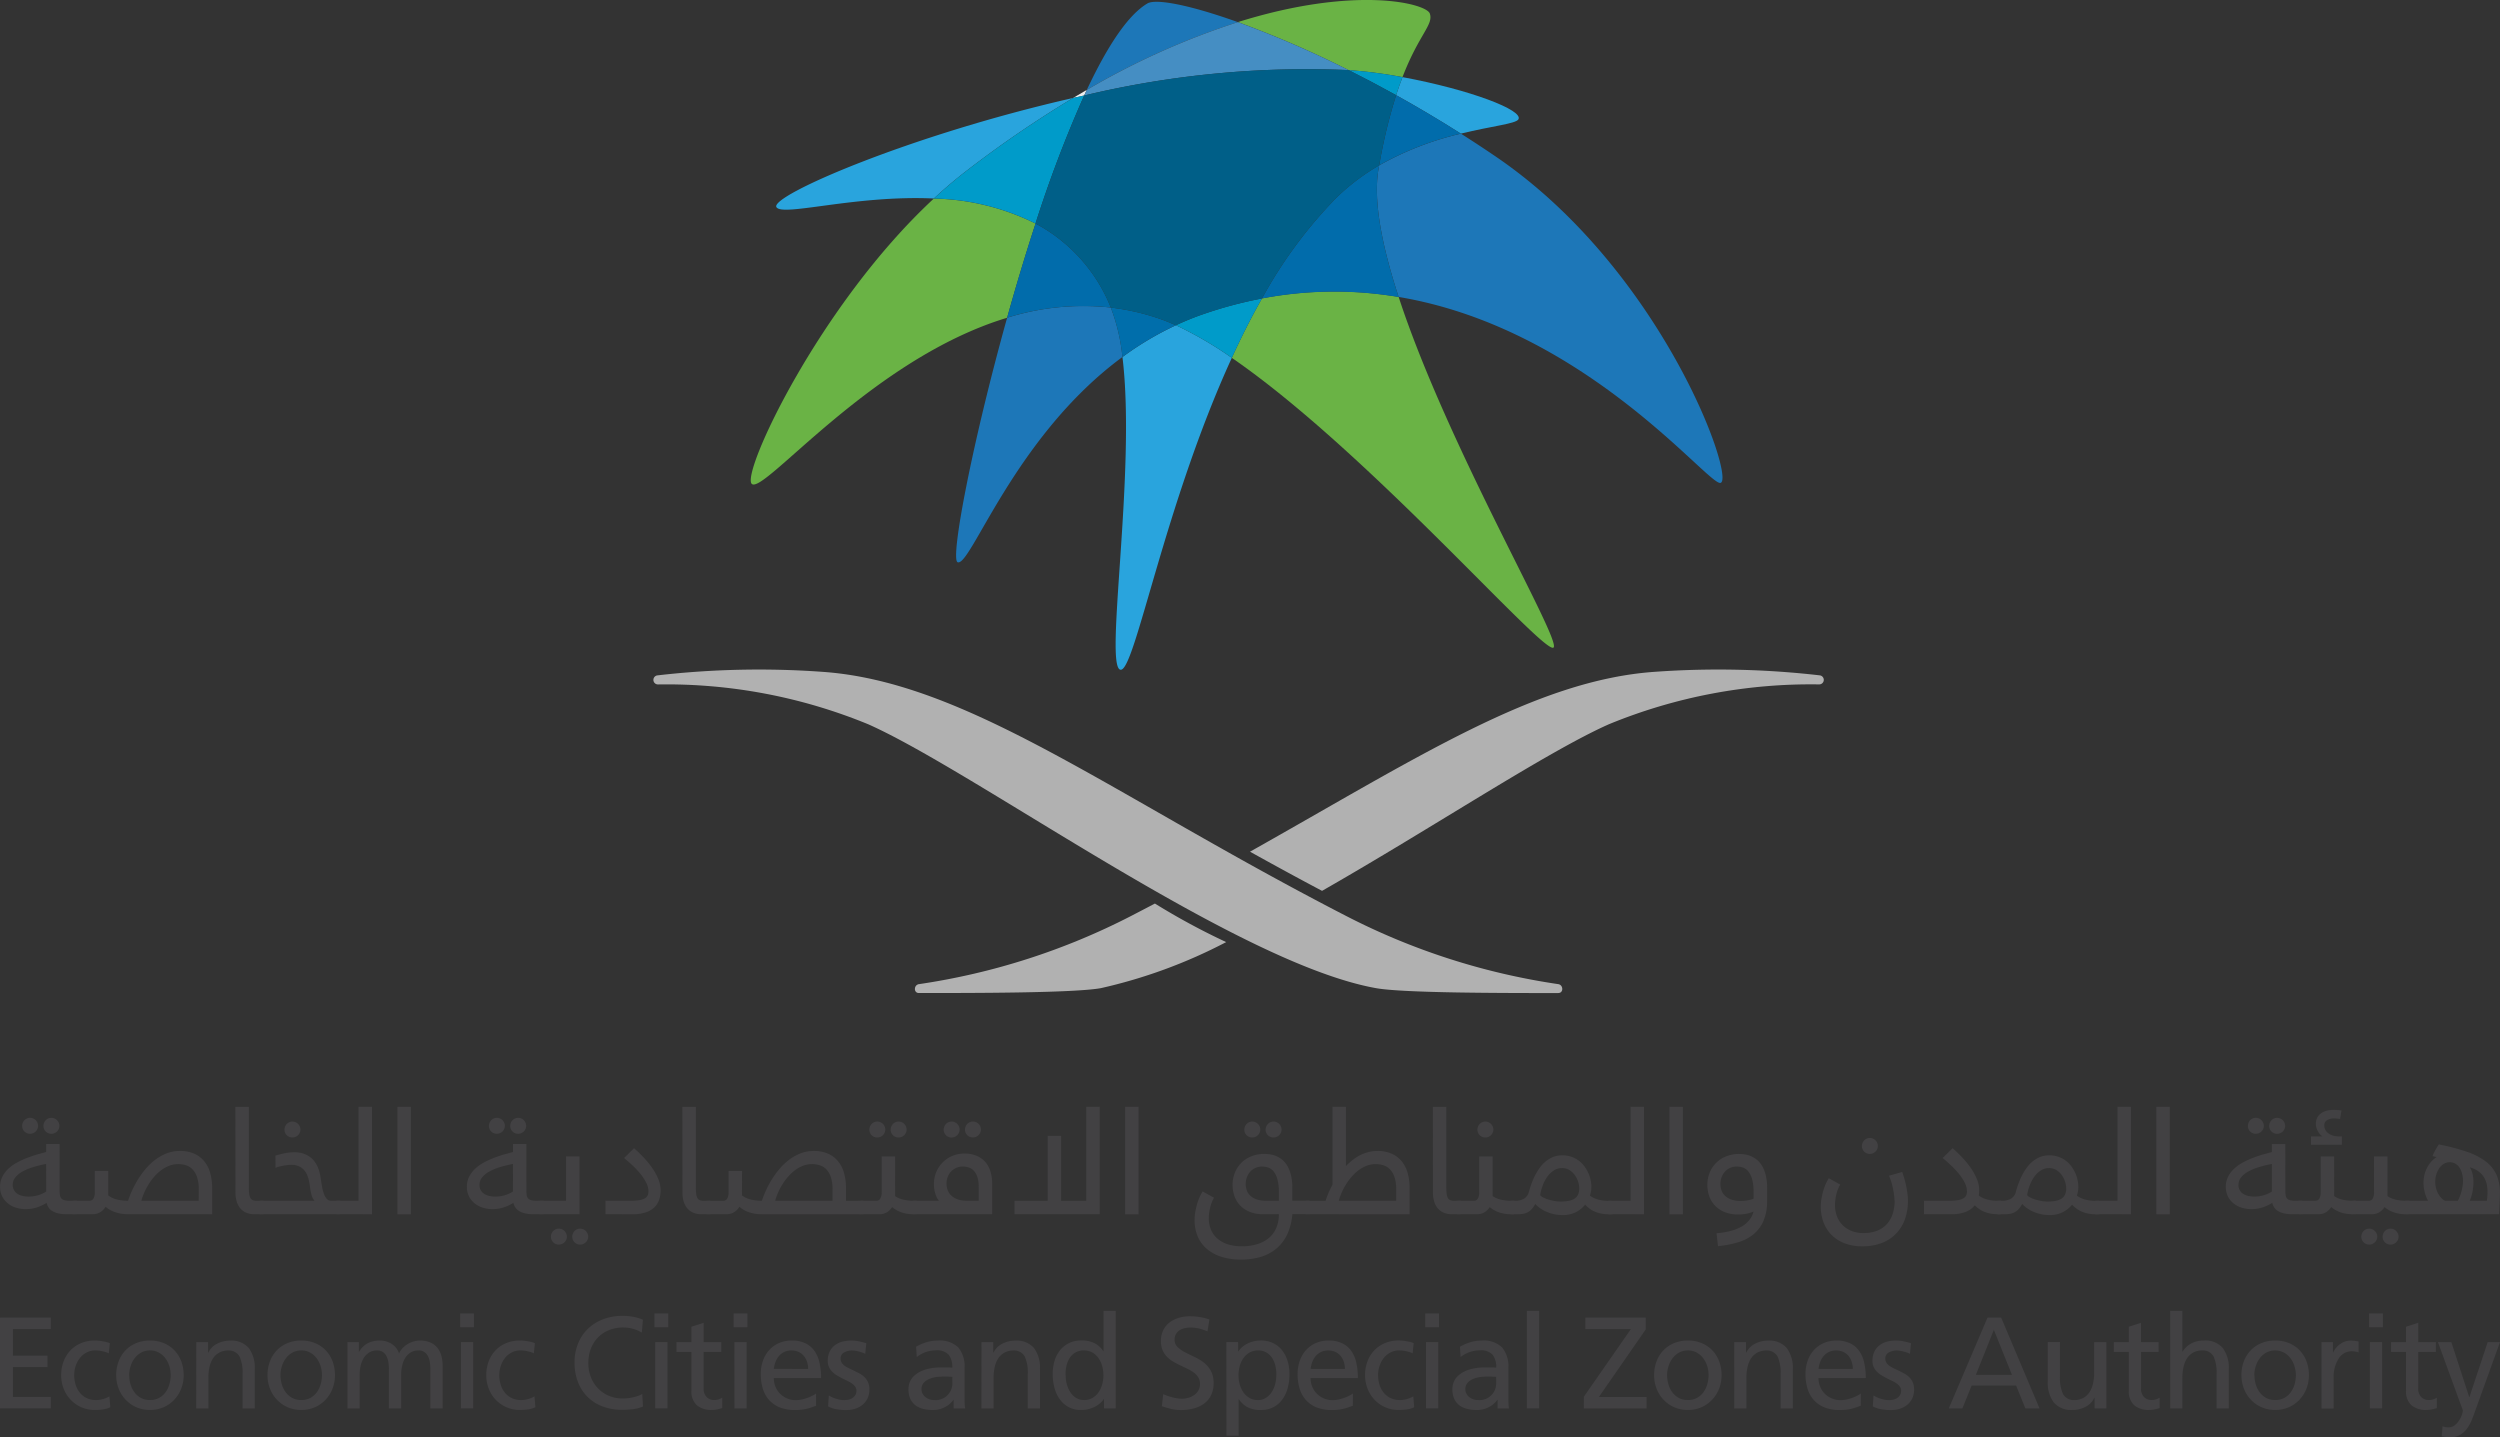 <?xml version="1.0" encoding="UTF-8"?>
<svg xmlns="http://www.w3.org/2000/svg" width="170" height="97.734" viewBox="0 0 170 97.734">
  <rect x="0" y="0" width="170" height="97.734" fill="#333333" stroke="none"/>
  <g id="Group_432" data-name="Group 432" transform="translate(-11478 9168)">
    <path id="Path_1" data-name="Path 1" d="M965.107,255.708c.954,7.773-1.29,21.268-.111,21.268.978,0,2.962-11.207,7.549-21.209a25.579,25.579,0,0,0-3.8-2.217,21.087,21.087,0,0,0-3.633,2.158" transform="translate(10589.219 -9399.433)" fill="#29a4dd"></path>
    <path id="Path_2" data-name="Path 2" d="M966.71,241.412c-11.146,2.534-20.626,6.659-20.177,7.424.4.672,5.372-.837,10.706-.586.7-.653,1.43-1.275,2.176-1.85a76.411,76.411,0,0,1,7.294-4.988" transform="translate(10584.263 -9402.751)" fill="#29a4dd"></path>
    <path id="Path_3" data-name="Path 3" d="M984.026,244.141c2.135-.523,3.728-.667,3.911-.968.385-.623-3.3-2.023-7.88-2.874-.144.371-.289.778-.434,1.226,1.436.8,2.912,1.669,4.4,2.616" transform="translate(10593.313 -9403.055)" fill="#29a4dd"></path>
    <path id="Path_4" data-name="Path 4" d="M959.595,253.321c-2.39,8.558-3.885,16.429-3.367,16.626.891.336,3.877-8.569,11.208-13.957a12.9,12.9,0,0,0-.792-3.362,17.246,17.246,0,0,0-7.049.693" transform="translate(10586.89 -9399.714)" fill="#1d77b8"></path>
    <path id="Path_5" data-name="Path 5" d="M986.714,244.9q-1.207-.823-2.407-1.582a20.906,20.906,0,0,0-5.554,2.157c-.017.085-.031.167-.046.256-.374,2.161.246,5.258,1.369,8.692,12.715,2.132,21.057,12.838,21.884,12.646,1.051-.244-3.94-14.455-15.246-22.169" transform="translate(10593.032 -9402.23)" fill="#1d77b8"></path>
    <path id="Path_6" data-name="Path 6" d="M967.227,236.388c-1.345.792-2.749,2.959-4.122,5.879a51.312,51.312,0,0,1,10.272-4.608c-3.293-1.18-5.579-1.608-6.151-1.271" transform="translate(10588.798 -9404.154)" fill="#1d77b8"></path>
    <path id="Path_7" data-name="Path 7" d="M967.741,253.377a15.791,15.791,0,0,0-3.355-.772,12.907,12.907,0,0,1,.791,3.362,21.274,21.274,0,0,1,3.634-2.158c-.365-.166-.725-.311-1.07-.432" transform="translate(10589.147 -9399.69)" fill="#006eab"></path>
    <path id="Path_8" data-name="Path 8" d="M978.719,246.033a20.9,20.9,0,0,1,5.554-2.156c-1.492-.946-2.966-1.817-4.4-2.614a36.008,36.008,0,0,0-1.151,4.77" transform="translate(10593.065 -9402.791)" fill="#016cab"></path>
    <path id="Path_9" data-name="Path 9" d="M963.3,240.982c-.307.177-.616.36-.929.548.251-.057.5-.112.753-.168l.177-.379" transform="translate(10588.598 -9402.868)" fill="#ededee"></path>
    <path id="Path_10" data-name="Path 10" d="M972.9,252.219c-.737,1.3-1.419,2.659-2.052,4.039,9.182,6.307,21.1,20.085,21.866,19.708.68-.334-7.167-13.6-10.521-23.85a26.193,26.193,0,0,0-9.294.1" transform="translate(10590.914 -9399.925)" fill="#6ab345"></path>
    <path id="Path_11" data-name="Path 11" d="M981.611,241.291c.253.042.506.088.755.134,1.129-2.926,2.121-3.553,1.859-4.322-.233-.683-5.018-1.937-13.053.581a69.784,69.784,0,0,1,7.529,3.264c1,.074,1.972.185,2.91.344" transform="translate(10591.003 -9404.181)" fill="#6ab345"></path>
    <path id="Path_12" data-name="Path 12" d="M957.611,246.782c-7.794,7.221-13.144,18.739-12.378,19.408.826.721,8.136-8.516,17.359-11.3.595-2.129,1.245-4.3,1.934-6.406a16.309,16.309,0,0,0-6.914-1.7" transform="translate(10583.892 -9401.282)" fill="#6ab345"></path>
    <path id="Path_13" data-name="Path 13" d="M977.085,239.924q1.572.787,3.232,1.705c.145-.449.29-.856.433-1.228-.248-.046-.5-.09-.755-.134-.937-.158-1.911-.27-2.91-.344" transform="translate(10592.619 -9403.157)" fill="#009bc9"></path>
    <path id="Path_14" data-name="Path 14" d="M965.16,241.28c-.251.055-.5.109-.753.168a76.233,76.233,0,0,0-7.293,4.988c-.748.574-1.473,1.2-2.176,1.849a16.285,16.285,0,0,1,6.911,1.7,84.827,84.827,0,0,1,3.311-8.707" transform="translate(10586.565 -9402.786)" fill="#009bc9"></path>
    <path id="Path_15" data-name="Path 15" d="M969.626,253.218c-.611.214-1.2.458-1.766.723a25.408,25.408,0,0,1,3.806,2.217c.633-1.382,1.314-2.738,2.052-4.04a28.377,28.377,0,0,0-4.091,1.1" transform="translate(10590.098 -9399.824)" fill="#009bc9"></path>
    <path id="Path_16" data-name="Path 16" d="M980.945,240.624a69.9,69.9,0,0,0-7.531-3.262,51.39,51.39,0,0,0-10.271,4.61c-.06.126-.118.251-.177.379a65.038,65.038,0,0,1,17.979-1.727" transform="translate(10588.76 -9403.857)" fill="#458ec3"></path>
    <path id="Path_17" data-name="Path 17" d="M980.384,245.266c.015-.088.031-.171.046-.256a14.691,14.691,0,0,0-2.963,2.255,31.173,31.173,0,0,0-5.007,6.8,26.222,26.222,0,0,1,9.294-.1c-1.124-3.434-1.745-6.531-1.37-8.692" transform="translate(10591.354 -9401.767)" fill="#016cab"></path>
    <path id="Path_18" data-name="Path 18" d="M965.9,253.83l-.006-.018a11.162,11.162,0,0,0-5.113-5.695c-.688,2.106-1.337,4.277-1.932,6.405a17.3,17.3,0,0,1,7.051-.693" transform="translate(10587.634 -9400.917)" fill="#016cab"></path>
    <path id="Path_19" data-name="Path 19" d="M981.656,239.947a65.038,65.038,0,0,0-17.979,1.727,84.827,84.827,0,0,0-3.311,8.707,11.153,11.153,0,0,1,5.111,5.7l.008.018a15.9,15.9,0,0,1,3.357.772c.344.12.7.267,1.067.433.571-.265,1.156-.509,1.766-.723a28.386,28.386,0,0,1,4.091-1.1,31.13,31.13,0,0,1,5.007-6.8,14.617,14.617,0,0,1,2.963-2.255,36.278,36.278,0,0,1,1.151-4.771q-1.656-.919-3.232-1.705" transform="translate(10588.049 -9403.181)" fill="#005f88"></path>
    <path id="Path_20" data-name="Path 20" d="M1001.5,293.931c.372,0,.346-.568-.024-.606a46.1,46.1,0,0,1-14.41-4.635c-15.9-8.187-25.707-15.915-35.619-16.6a60.107,60.107,0,0,0-11.21.242.309.309,0,0,0,.038.616,36.069,36.069,0,0,1,14.3,2.71c7.365,3.276,25.082,16.274,34.552,17.947,1.867.329,8.64.329,12.37.329" transform="translate(10582.468 -9394.406)" fill="#b1b1b1"></path>
    <path id="Path_21" data-name="Path 21" d="M975.094,290.468a34.822,34.822,0,0,1-8.532,3.134c-1.866.33-8.641.33-12.368.33-.373,0-.349-.568.022-.606a46.142,46.142,0,0,0,14.412-4.635q.817-.424,1.618-.844a46.683,46.683,0,0,0,4.848,2.622m40.361-18.139a60.359,60.359,0,0,0-11.211-.241c-8.113.563-16.159,5.842-27.532,12.232,1.568.872,3.2,1.765,4.9,2.663,7.564-4.319,15.251-9.437,19.5-11.327a36.065,36.065,0,0,1,14.305-2.711.309.309,0,0,0,.038-.616" transform="translate(10586.288 -9394.406)" fill="#b1b1b1"></path>
    <path id="Path_22" data-name="Path 22" d="M909.119,300.8a1.955,1.955,0,0,0,.024.341.42.42,0,0,0,.1.219.409.409,0,0,0,.206.117,1.42,1.42,0,0,0,.351.036h.355a.506.506,0,0,1,.275.061.235.235,0,0,1,.09.209v.35a.373.373,0,0,1-.028.154.2.2,0,0,1-.079.09.334.334,0,0,1-.119.039.81.81,0,0,1-.14.011h-.584a2.224,2.224,0,0,1-.579-.065,1.294,1.294,0,0,1-.394-.168.794.794,0,0,1-.241-.243,1.222,1.222,0,0,1-.125-.292,3.016,3.016,0,0,1-.716.325,2.512,2.512,0,0,1-.693.1,2.238,2.238,0,0,1-.615-.085,1.68,1.68,0,0,1-.562-.273,1.468,1.468,0,0,1-.411-.474,1.424,1.424,0,0,1-.16-.7,1.464,1.464,0,0,1,.158-.684,2,2,0,0,1,.414-.542,2.846,2.846,0,0,1,.587-.416,5.832,5.832,0,0,1,.679-.312q.348-.134.684-.233l.61-.171v-.539h.914Zm-.914-1.789a7.735,7.735,0,0,0-.926.229,3.522,3.522,0,0,0-.717.307,1.566,1.566,0,0,0-.466.395.8.8,0,0,0-.164.493.691.691,0,0,0,.1.376.706.706,0,0,0,.244.246,1.14,1.14,0,0,0,.343.131,1.726,1.726,0,0,0,.381.041,2.276,2.276,0,0,0,.664-.092,2.047,2.047,0,0,0,.546-.253Zm-1.632-2.593a.519.519,0,0,1,.043-.211.611.611,0,0,1,.113-.173.543.543,0,0,1,.172-.117.535.535,0,0,1,.422,0,.552.552,0,0,1,.29.29.537.537,0,0,1,0,.423.55.55,0,0,1-.117.171.639.639,0,0,1-.173.115.531.531,0,0,1-.211.042.53.53,0,0,1-.539-.539m1.449,0a.542.542,0,0,1,.043-.211.587.587,0,0,1,.115-.173.522.522,0,0,1,.171-.117.536.536,0,0,1,.211-.043.545.545,0,0,1,.211.043.556.556,0,0,1,.172.117.528.528,0,0,1,.117.173.537.537,0,0,1,0,.423.53.53,0,0,1-.117.171.652.652,0,0,1-.172.115.544.544,0,0,1-.211.042.53.53,0,0,1-.54-.539" transform="translate(10572.933 -9387.862)" fill="#424143"></path>
    <path id="Path_23" data-name="Path 23" d="M912.761,301.944a3.5,3.5,0,0,1-.415-.027,2.641,2.641,0,0,1-.4-.092,2.093,2.093,0,0,1-.378-.157,1.568,1.568,0,0,1-.329-.233,1.132,1.132,0,0,1-.345.36.974.974,0,0,1-.555.148h-1.2a.492.492,0,0,1-.275-.061.232.232,0,0,1-.09-.209v-.35a.391.391,0,0,1,.027-.154.2.2,0,0,1,.08-.089.329.329,0,0,1,.117-.042.844.844,0,0,1,.141-.009h1.012a.3.3,0,0,0,.257-.144.792.792,0,0,0,.094-.432V299h.916v1.666a1.582,1.582,0,0,0,.6.28,3.254,3.254,0,0,0,.747.083,6.513,6.513,0,0,1,.26-.667,6.99,6.99,0,0,1,.391-.742,6.228,6.228,0,0,1,.523-.732,4.171,4.171,0,0,1,.657-.633,3.251,3.251,0,0,1,.784-.444,2.425,2.425,0,0,1,.905-.168,2.328,2.328,0,0,1,1,.194,1.806,1.806,0,0,1,.681.534,2.166,2.166,0,0,1,.392.8,3.711,3.711,0,0,1,.126.991v1.784Zm4.811-1.683a2.59,2.59,0,0,0-.111-.824,1.4,1.4,0,0,0-.3-.531,1.072,1.072,0,0,0-.443-.285,1.764,1.764,0,0,0-.545-.084,1.725,1.725,0,0,0-.6.109,2.208,2.208,0,0,0-.544.3,2.914,2.914,0,0,0-.471.434,3.986,3.986,0,0,0-.39.523,4.456,4.456,0,0,0-.3.567,3.8,3.8,0,0,0-.2.56h3.9Z" transform="translate(10573.943 -9387.378)" fill="#424143"></path>
    <path id="Path_24" data-name="Path 24" d="M917.638,295.287h.916v5.455a4.075,4.075,0,0,0,.022.457.822.822,0,0,0,.083.283.327.327,0,0,0,.158.148.636.636,0,0,0,.256.045h.341a.5.5,0,0,1,.274.06.231.231,0,0,1,.092.209v.35a.37.37,0,0,1-.027.155.2.2,0,0,1-.079.089.353.353,0,0,1-.118.042,1.2,1.2,0,0,1-.141.009h-.478a1.393,1.393,0,0,1-.581-.112,1.1,1.1,0,0,1-.4-.309,1.312,1.312,0,0,1-.236-.469,2.129,2.129,0,0,1-.076-.584Z" transform="translate(10576.368 -9388.022)" fill="#424143"></path>
    <path id="Path_25" data-name="Path 25" d="M920.061,298.388c.2-.057.4-.109.609-.155a3.188,3.188,0,0,1,.694-.069,1.819,1.819,0,0,1,.694.124,1.518,1.518,0,0,1,.518.339,1.757,1.757,0,0,1,.351.522,2.565,2.565,0,0,1,.19.657c.033.219.069.427.1.625a3.193,3.193,0,0,0,.13.53,1.04,1.04,0,0,0,.2.363.383.383,0,0,0,.307.136h.472a.489.489,0,0,1,.275.061.228.228,0,0,1,.09.208v.351a.372.372,0,0,1-.027.154.2.2,0,0,1-.079.089.329.329,0,0,1-.116.042,1.031,1.031,0,0,1-.144.01h-5.216a.511.511,0,0,1-.275-.061.237.237,0,0,1-.092-.209v-.351a.377.377,0,0,1,.028-.155.205.205,0,0,1,.079-.088.313.313,0,0,1,.117-.041.829.829,0,0,1,.143-.01h3.614a.832.832,0,0,1-.175-.29,2.465,2.465,0,0,1-.115-.5c-.027-.2-.062-.4-.1-.595a1.834,1.834,0,0,0-.2-.532,1.106,1.106,0,0,0-.382-.382,1.242,1.242,0,0,0-.638-.144,2.123,2.123,0,0,0-.253.018c-.1.011-.193.027-.292.046s-.191.039-.279.064a1.468,1.468,0,0,0-.224.076Zm.616-1.77a.513.513,0,0,1,.043-.21.564.564,0,0,1,.113-.174.531.531,0,0,1,.172-.116.517.517,0,0,1,.42,0,.572.572,0,0,1,.175.116.548.548,0,0,1,.115.174.5.5,0,0,1,.046.21.488.488,0,0,1-.046.21.523.523,0,0,1-.115.172.591.591,0,0,1-.175.115.553.553,0,0,1-.595-.112.522.522,0,0,1-.154-.385" transform="translate(10576.67 -9387.808)" fill="#424143"></path>
    <path id="Path_26" data-name="Path 26" d="M923.206,302.59a.512.512,0,0,1-.275-.061.232.232,0,0,1-.09-.209v-.35a.377.377,0,0,1,.028-.155.205.205,0,0,1,.078-.089.342.342,0,0,1,.118-.041.819.819,0,0,1,.141-.01h1.383v-6.391h.916v7.307Z" transform="translate(10577.79 -9388.023)" fill="#424143"></path>
    <rect id="Rectangle_1" data-name="Rectangle 1" width="0.916" height="7.307" transform="translate(11505.023 -9092.735)" fill="#424143"></rect>
    <path id="Path_27" data-name="Path 27" d="M934.048,300.8a2.115,2.115,0,0,0,.023.341.429.429,0,0,0,.1.219.42.42,0,0,0,.206.117,1.424,1.424,0,0,0,.35.036h.356a.5.5,0,0,1,.275.061.232.232,0,0,1,.09.209v.35a.352.352,0,0,1-.028.154.209.209,0,0,1-.078.09.342.342,0,0,1-.118.039.814.814,0,0,1-.141.011h-.586a2.209,2.209,0,0,1-.577-.065,1.315,1.315,0,0,1-.395-.168.776.776,0,0,1-.24-.243,1.13,1.13,0,0,1-.126-.292,2.978,2.978,0,0,1-.717.325,2.5,2.5,0,0,1-.69.1,2.247,2.247,0,0,1-.616-.085,1.692,1.692,0,0,1-.562-.273,1.467,1.467,0,0,1-.411-.474,1.424,1.424,0,0,1-.161-.7,1.447,1.447,0,0,1,.158-.684,2.047,2.047,0,0,1,.414-.542,2.876,2.876,0,0,1,.587-.416,5.935,5.935,0,0,1,.679-.312c.233-.089.46-.167.685-.233l.61-.171v-.539h.914Zm-.914-1.789a7.614,7.614,0,0,0-.926.229,3.493,3.493,0,0,0-.717.307,1.533,1.533,0,0,0-.466.395.794.794,0,0,0-.166.493.7.7,0,0,0,.094.376.712.712,0,0,0,.247.246,1.131,1.131,0,0,0,.341.131,1.736,1.736,0,0,0,.381.041,2.275,2.275,0,0,0,.663-.092,2.054,2.054,0,0,0,.548-.253Zm-1.632-2.593a.519.519,0,0,1,.043-.211.559.559,0,0,1,.113-.173.522.522,0,0,1,.171-.117.541.541,0,0,1,.211-.043.534.534,0,0,1,.21.043.554.554,0,0,1,.174.117.567.567,0,0,1,.116.173.524.524,0,0,1,0,.423.57.57,0,0,1-.116.171.647.647,0,0,1-.174.115.533.533,0,0,1-.21.042.528.528,0,0,1-.539-.539m1.449,0a.519.519,0,0,1,.043-.211.561.561,0,0,1,.113-.173.514.514,0,0,1,.172-.117.526.526,0,0,1,.21-.043.531.531,0,0,1,.21.043.555.555,0,0,1,.174.117.539.539,0,0,1,.115.173.51.51,0,0,1,0,.423.541.541,0,0,1-.115.171.648.648,0,0,1-.174.115.53.53,0,0,1-.21.042.528.528,0,0,1-.539-.539" transform="translate(10579.747 -9387.862)" fill="#424143"></path>
    <path id="Path_28" data-name="Path 28" d="M934.063,301.865a.493.493,0,0,1-.272-.061.23.23,0,0,1-.093-.208v-.351a.388.388,0,0,1,.028-.155A.213.213,0,0,1,933.8,301a.305.305,0,0,1,.119-.041.96.96,0,0,1,.14-.011h1.674v-3.014h.916v3.93Zm.642,1.525a.509.509,0,0,1,.043-.21.587.587,0,0,1,.115-.173.512.512,0,0,1,.171-.118.549.549,0,0,1,.422,0,.56.56,0,0,1,.29.292.529.529,0,0,1,.043.21.535.535,0,0,1-.043.211.523.523,0,0,1-.117.171.587.587,0,0,1-.173.115.535.535,0,0,1-.21.043.531.531,0,0,1-.54-.54m1.449,0a.489.489,0,0,1,.045-.21.558.558,0,0,1,.113-.173.526.526,0,0,1,.171-.118.536.536,0,0,1,.211-.042.53.53,0,0,1,.21.042.55.55,0,0,1,.173.118.525.525,0,0,1,.116.173.51.51,0,0,1,.044.21.515.515,0,0,1-.044.211.5.5,0,0,1-.116.171.587.587,0,0,1-.173.115.531.531,0,0,1-.21.043.531.531,0,0,1-.54-.54" transform="translate(10580.758 -9387.299)" fill="#424143"></path>
    <path id="Path_29" data-name="Path 29" d="M937.4,301.985v-.916h1.733a3.276,3.276,0,0,0,.592-.043,1.01,1.01,0,0,0,.363-.127.439.439,0,0,0,.185-.2.7.7,0,0,0,.051-.273,1.314,1.314,0,0,0-.144-.567,3.445,3.445,0,0,0-.382-.592,6.192,6.192,0,0,0-.532-.576c-.2-.188-.4-.364-.6-.527l.677-.666a8.75,8.75,0,0,1,.658.634,6.007,6.007,0,0,1,.579.711,3.83,3.83,0,0,1,.414.755,2,2,0,0,1,.158.764,1.925,1.925,0,0,1-.107.657,1.283,1.283,0,0,1-.335.514,1.557,1.557,0,0,1-.59.334,2.756,2.756,0,0,1-.876.121Z" transform="translate(10581.771 -9387.419)" fill="#424143"></path>
    <path id="Path_30" data-name="Path 30" d="M941.508,295.287h.916v5.455a4.075,4.075,0,0,0,.022.457.8.8,0,0,0,.083.283.317.317,0,0,0,.158.148.637.637,0,0,0,.256.045h.341a.5.5,0,0,1,.274.06.231.231,0,0,1,.092.209v.35a.348.348,0,0,1-.028.155.193.193,0,0,1-.079.089.329.329,0,0,1-.116.042,1.258,1.258,0,0,1-.143.009h-.478a1.389,1.389,0,0,1-.581-.112,1.11,1.11,0,0,1-.4-.309,1.31,1.31,0,0,1-.236-.469,2.129,2.129,0,0,1-.076-.584Z" transform="translate(10582.894 -9388.022)" fill="#424143"></path>
    <path id="Path_31" data-name="Path 31" d="M945.259,300.667a1.6,1.6,0,0,0,.606.28,3.246,3.246,0,0,0,.748.083,6.19,6.19,0,0,1,.26-.667,6.774,6.774,0,0,1,.39-.742,6.243,6.243,0,0,1,.525-.732,4.1,4.1,0,0,1,.657-.633,3.241,3.241,0,0,1,.783-.444,2.434,2.434,0,0,1,.905-.168,2.329,2.329,0,0,1,1,.194,1.81,1.81,0,0,1,.682.534,2.185,2.185,0,0,1,.392.8,3.707,3.707,0,0,1,.125.991v.87h1.047a.5.5,0,0,1,.275.06.233.233,0,0,1,.092.209v.351a.393.393,0,0,1-.027.154.228.228,0,0,1-.08.089.283.283,0,0,1-.117.039.841.841,0,0,1-.143.011h-6.772a3.5,3.5,0,0,1-.415-.027,2.608,2.608,0,0,1-.4-.092,2.109,2.109,0,0,1-.38-.157,1.6,1.6,0,0,1-.328-.233,1.129,1.129,0,0,1-.344.36.975.975,0,0,1-.557.148h-1.2a.489.489,0,0,1-.275-.061.232.232,0,0,1-.09-.209v-.35a.368.368,0,0,1,.027-.154.19.19,0,0,1,.08-.089.314.314,0,0,1,.116-.042.852.852,0,0,1,.143-.009h1.012a.294.294,0,0,0,.256-.144.792.792,0,0,0,.094-.432V299h.916Zm6.157-.406a2.629,2.629,0,0,0-.109-.824,1.413,1.413,0,0,0-.3-.531,1.071,1.071,0,0,0-.443-.285,1.756,1.756,0,0,0-.544-.084,1.731,1.731,0,0,0-.6.109,2.21,2.21,0,0,0-.544.3,2.9,2.9,0,0,0-.47.434,3.987,3.987,0,0,0-.39.523,4.314,4.314,0,0,0-.3.567,3.8,3.8,0,0,0-.2.56h3.9Z" transform="translate(10583.196 -9387.378)" fill="#424143"></path>
    <path id="Path_32" data-name="Path 32" d="M953.439,301.144a1.626,1.626,0,0,0,.541.236,3.084,3.084,0,0,0,.745.08h.041a.489.489,0,0,1,.275.061.231.231,0,0,1,.09.208v.351a.372.372,0,0,1-.027.154.211.211,0,0,1-.08.089.339.339,0,0,1-.116.042,1.013,1.013,0,0,1-.143.01h-.051a2.422,2.422,0,0,1-.879-.139,2.086,2.086,0,0,1-.6-.345,1.124,1.124,0,0,1-.338.343.965.965,0,0,1-.539.141h-1.215a.515.515,0,0,1-.275-.061.234.234,0,0,1-.092-.209v-.351a.355.355,0,0,1,.029-.155.2.2,0,0,1,.078-.088.321.321,0,0,1,.117-.041.847.847,0,0,1,.143-.01h1.028a.293.293,0,0,0,.256-.144.778.778,0,0,0,.1-.43v-2.437h.914Zm-1.75-4.526a.513.513,0,0,1,.043-.21.615.615,0,0,1,.113-.174.559.559,0,0,1,.172-.116.52.52,0,0,1,.422,0,.583.583,0,0,1,.173.116.553.553,0,0,1,.117.174.534.534,0,0,1,.043.21.538.538,0,0,1-.16.382.6.6,0,0,1-.173.115.531.531,0,0,1-.211.042.528.528,0,0,1-.539-.539m1.449,0a.534.534,0,0,1,.043-.21.615.615,0,0,1,.113-.174.56.56,0,0,1,.172-.116.514.514,0,0,1,.21-.045.526.526,0,0,1,.213.045.575.575,0,0,1,.172.116.531.531,0,0,1,.117.174.513.513,0,0,1,.043.21.538.538,0,0,1-.16.382.6.6,0,0,1-.172.115.546.546,0,0,1-.213.042.528.528,0,0,1-.539-.539" transform="translate(10585.428 -9387.808)" fill="#424143"></path>
    <path id="Path_33" data-name="Path 33" d="M955.3,300.33a2.121,2.121,0,0,1,.157-.816,2.067,2.067,0,0,1,.437-.661,2,2,0,0,1,.657-.443,2.163,2.163,0,0,1,.837-.16,2.083,2.083,0,0,1,.79.141,1.641,1.641,0,0,1,.588.4,1.76,1.76,0,0,1,.368.643,2.7,2.7,0,0,1,.127.859v2.081h-5.268a.51.51,0,0,1-.274-.061.234.234,0,0,1-.092-.209v-.351a.358.358,0,0,1,.028-.155.191.191,0,0,1,.079-.088.307.307,0,0,1,.116-.041.847.847,0,0,1,.143-.01h1.632v-.031a.88.88,0,0,1-.125-.183,1.557,1.557,0,0,1-.1-.257,2.155,2.155,0,0,1-.1-.658m.665-3.712a.5.5,0,0,1,.045-.21.566.566,0,0,1,.113-.174.542.542,0,0,1,.171-.116.521.521,0,0,1,.211-.045.505.505,0,0,1,.21.045.565.565,0,0,1,.173.116.553.553,0,0,1,.117.174.536.536,0,0,1,.043.21.539.539,0,0,1-.161.382.584.584,0,0,1-.173.115.534.534,0,0,1-.75-.5m2.38,4.841V300.5a2.106,2.106,0,0,0-.089-.656,1.142,1.142,0,0,0-.238-.423.837.837,0,0,0-.346-.223,1.237,1.237,0,0,0-.4-.066,1.1,1.1,0,0,0-.791.325,1.111,1.111,0,0,0-.237.368,1.29,1.29,0,0,0-.085.478,1.172,1.172,0,0,0,.093.472,1.008,1.008,0,0,0,.267.363,1.27,1.27,0,0,0,.421.234,1.794,1.794,0,0,0,.564.084Zm-.931-4.841a.514.514,0,0,1,.045-.21.568.568,0,0,1,.113-.174.555.555,0,0,1,.171-.116.523.523,0,0,1,.423,0,.575.575,0,0,1,.172.116.533.533,0,0,1,.117.174.515.515,0,0,1,.043.21.539.539,0,0,1-.161.382.6.6,0,0,1-.172.115.54.54,0,0,1-.211.042.529.529,0,0,1-.54-.539" transform="translate(10586.206 -9387.808)" fill="#424143"></path>
    <path id="Path_34" data-name="Path 34" d="M965.036,295.283v7.307h-5.791v-.914H961.5v-4.414h.914v4.414h1.709v-6.392Z" transform="translate(10587.742 -9388.023)" fill="#424143"></path>
    <rect id="Rectangle_2" data-name="Rectangle 2" width="0.916" height="7.307" transform="translate(11554.506 -9092.735)" fill="#424143"></rect>
    <path id="Path_35" data-name="Path 35" d="M973.544,302.375a2.357,2.357,0,0,1-.979-.18,1.845,1.845,0,0,1-.648-.46,1.766,1.766,0,0,1-.362-.638,2.372,2.372,0,0,1-.112-.707,2.23,2.23,0,0,1,.153-.829,1.981,1.981,0,0,1,.438-.674,2.022,2.022,0,0,1,.685-.45,2.366,2.366,0,0,1,.9-.163,2.391,2.391,0,0,1,.419.038,1.66,1.66,0,0,1,.828.4,1.639,1.639,0,0,1,.331.424,2.381,2.381,0,0,1,.225.618,3.562,3.562,0,0,1,.085.83v.87h1.048a.487.487,0,0,1,.274.061.229.229,0,0,1,.092.208v.351a.368.368,0,0,1-.028.154.2.2,0,0,1-.079.089.318.318,0,0,1-.117.042.982.982,0,0,1-.141.01h-1.048a3.984,3.984,0,0,1-.341,1.365,2.852,2.852,0,0,1-.728.965,2.979,2.979,0,0,1-1.062.572,4.593,4.593,0,0,1-1.35.188,4.325,4.325,0,0,1-1.375-.2,2.8,2.8,0,0,1-.991-.555,2.272,2.272,0,0,1-.6-.848,2.838,2.838,0,0,1-.2-1.089,3.319,3.319,0,0,1,.043-.52,5.34,5.34,0,0,1,.115-.525,3.863,3.863,0,0,1,.172-.485,2.967,2.967,0,0,1,.218-.411l.774.43a1.869,1.869,0,0,0-.146.3,2.505,2.505,0,0,0-.112.346,3.712,3.712,0,0,0-.073.374,2.892,2.892,0,0,0-.024.374,2,2,0,0,0,.145.772,1.677,1.677,0,0,0,.428.6,2.02,2.02,0,0,0,.709.395,3.159,3.159,0,0,0,.988.139,3.443,3.443,0,0,0,.984-.135,2.269,2.269,0,0,0,.793-.4,1.852,1.852,0,0,0,.526-.68,2.314,2.314,0,0,0,.19-.97Zm-1.3-5.757a.536.536,0,0,1,.043-.21.593.593,0,0,1,.115-.174.54.54,0,0,1,.171-.116.514.514,0,0,1,.21-.045.522.522,0,0,1,.213.045.575.575,0,0,1,.172.116.531.531,0,0,1,.117.174.513.513,0,0,1,.043.21.539.539,0,0,1-.161.382.6.6,0,0,1-.172.115.542.542,0,0,1-.213.042.528.528,0,0,1-.539-.539m2.349,4.841v-.574a3.228,3.228,0,0,0-.1-.889,1.48,1.48,0,0,0-.259-.534.824.824,0,0,0-.367-.26,1.3,1.3,0,0,0-.414-.068,1.09,1.09,0,0,0-.792.33,1.156,1.156,0,0,0-.235.378,1.336,1.336,0,0,0-.087.486,1.245,1.245,0,0,0,.076.436.93.93,0,0,0,.242.358,1.209,1.209,0,0,0,.424.243,1.852,1.852,0,0,0,.626.093Zm-.9-4.841a.536.536,0,0,1,.043-.21.645.645,0,0,1,.113-.174.56.56,0,0,1,.172-.116.52.52,0,0,1,.211-.045.51.51,0,0,1,.21.045.541.541,0,0,1,.29.29.534.534,0,0,1,.043.21.539.539,0,0,1-.161.382.57.57,0,0,1-.173.115.529.529,0,0,1-.21.042.531.531,0,0,1-.54-.539" transform="translate(10590.371 -9387.808)" fill="#424143"></path>
    <path id="Path_36" data-name="Path 36" d="M974.976,302.59a.489.489,0,0,1-.275-.061.233.233,0,0,1-.093-.209v-.35a.328.328,0,0,1,.031-.154.2.2,0,0,1,.076-.089.356.356,0,0,1,.117-.042.858.858,0,0,1,.144-.009H976.2a5.188,5.188,0,0,1,.188-.512c.078-.185.172-.378.28-.578v-5.3h.914v4.028a4.566,4.566,0,0,1,.453-.408,3.058,3.058,0,0,1,.5-.325,2.654,2.654,0,0,1,.563-.213,2.4,2.4,0,0,1,.616-.078,2.317,2.317,0,0,1,1,.194,1.821,1.821,0,0,1,.682.534,2.226,2.226,0,0,1,.391.8,3.763,3.763,0,0,1,.123.991v1.784ZM981,300.906a2.55,2.55,0,0,0-.112-.824,1.4,1.4,0,0,0-.3-.531,1.057,1.057,0,0,0-.443-.285,1.753,1.753,0,0,0-.545-.084,1.722,1.722,0,0,0-.6.109,2.194,2.194,0,0,0-.545.3,2.957,2.957,0,0,0-.47.434,4.112,4.112,0,0,0-.39.523,4.334,4.334,0,0,0-.3.567,3.677,3.677,0,0,0-.2.56H981Z" transform="translate(10591.942 -9388.023)" fill="#424143"></path>
    <path id="Path_37" data-name="Path 37" d="M981.585,295.287h.914v5.455a3.731,3.731,0,0,0,.024.457.771.771,0,0,0,.081.283.317.317,0,0,0,.158.148.633.633,0,0,0,.256.045h.341a.5.5,0,0,1,.274.06.231.231,0,0,1,.092.209v.35a.391.391,0,0,1-.027.155.2.2,0,0,1-.08.089.337.337,0,0,1-.117.042,1.2,1.2,0,0,1-.141.009h-.477a1.393,1.393,0,0,1-.581-.112,1.1,1.1,0,0,1-.4-.309,1.288,1.288,0,0,1-.236-.469,2.124,2.124,0,0,1-.076-.584Z" transform="translate(10593.85 -9388.022)" fill="#424143"></path>
    <path id="Path_38" data-name="Path 38" d="M985.35,301.144a1.649,1.649,0,0,0,.541.236,3.1,3.1,0,0,0,.746.08h.041a.484.484,0,0,1,.274.061.229.229,0,0,1,.093.208v.351a.348.348,0,0,1-.029.154.205.205,0,0,1-.078.089.346.346,0,0,1-.117.042,1,1,0,0,1-.143.01h-.052a2.426,2.426,0,0,1-.879-.139,2.105,2.105,0,0,1-.6-.345,1.108,1.108,0,0,1-.337.343.962.962,0,0,1-.536.141h-1.216a.512.512,0,0,1-.275-.061.237.237,0,0,1-.092-.209v-.351a.356.356,0,0,1,.028-.155.192.192,0,0,1,.08-.088.284.284,0,0,1,.116-.041.846.846,0,0,1,.143-.01h1.025a.291.291,0,0,0,.257-.144.779.779,0,0,0,.094-.43v-2.437h.916Zm-1.036-4.526a.513.513,0,0,1,.043-.21.567.567,0,0,1,.115-.174.526.526,0,0,1,.171-.116.512.512,0,0,1,.211-.045.519.519,0,0,1,.21.045.582.582,0,0,1,.173.116.552.552,0,0,1,.116.174.514.514,0,0,1,.045.21.505.505,0,0,1-.045.21.526.526,0,0,1-.116.172.6.6,0,0,1-.173.115.538.538,0,0,1-.21.042.528.528,0,0,1-.54-.539" transform="translate(10594.151 -9387.808)" fill="#424143"></path>
    <path id="Path_39" data-name="Path 39" d="M987.469,301.181a1.714,1.714,0,0,1-.224.332,1.078,1.078,0,0,1-.26.216,1.044,1.044,0,0,1-.308.117,1.89,1.89,0,0,1-.377.036h-.4a.513.513,0,0,1-.275-.061.232.232,0,0,1-.09-.209v-.35a.368.368,0,0,1,.028-.157.2.2,0,0,1,.079-.088.3.3,0,0,1,.116-.041.838.838,0,0,1,.143-.01h.238a1.1,1.1,0,0,0,.563-.144.729.729,0,0,0,.332-.462,6.226,6.226,0,0,1,.331-.937,4.189,4.189,0,0,1,.385-.671,2.294,2.294,0,0,1,.41-.448,2.017,2.017,0,0,1,.411-.267,1.59,1.59,0,0,1,.389-.129,2,2,0,0,1,.344-.033,1.869,1.869,0,0,1,.619.1,1.741,1.741,0,0,1,.5.262,1.834,1.834,0,0,1,.381.382,2.55,2.55,0,0,1,.27.457,2.25,2.25,0,0,1,.157.48,2.155,2.155,0,0,1,.052.462,1.958,1.958,0,0,1-.1.6,1.674,1.674,0,0,0,.562.266,2.951,2.951,0,0,0,.781.089h.041a.5.5,0,0,1,.275.061.229.229,0,0,1,.092.208v.35a.332.332,0,0,1-.029.155.2.2,0,0,1-.078.09.342.342,0,0,1-.115.041,1.061,1.061,0,0,1-.145.01h-.051a2.91,2.91,0,0,1-.565-.051,2.2,2.2,0,0,1-.452-.14,1.761,1.761,0,0,1-.355-.209,2.215,2.215,0,0,1-.284-.256,1.982,1.982,0,0,1-.624.506,1.935,1.935,0,0,1-.917.2,2.644,2.644,0,0,1-.618-.07,2.672,2.672,0,0,1-.52-.176,2.3,2.3,0,0,1-.413-.239,2.2,2.2,0,0,1-.3-.267m2.991-1.058a1.66,1.66,0,0,0-.068-.427,1.642,1.642,0,0,0-.215-.453,1.32,1.32,0,0,0-.368-.359.961.961,0,0,0-.534-.144.974.974,0,0,0-.541.158,1.611,1.611,0,0,0-.436.413,2.458,2.458,0,0,0-.314.588,3.193,3.193,0,0,0-.183.681.575.575,0,0,0,.2.152,2.1,2.1,0,0,0,.344.141,3.434,3.434,0,0,0,.416.1,2.4,2.4,0,0,0,.425.041,3.158,3.158,0,0,0,.526-.041,1.243,1.243,0,0,0,.4-.139.7.7,0,0,0,.256-.272.958.958,0,0,0,.089-.443" transform="translate(10594.931 -9387.314)" fill="#424143"></path>
    <path id="Path_40" data-name="Path 40" d="M991.135,302.59a.514.514,0,0,1-.275-.061.235.235,0,0,1-.09-.209v-.35a.377.377,0,0,1,.028-.155.2.2,0,0,1,.079-.089.327.327,0,0,1,.117-.041.83.83,0,0,1,.141-.01h1.384v-6.391h.914v7.307Z" transform="translate(10596.36 -9388.023)" fill="#424143"></path>
    <rect id="Rectangle_3" data-name="Rectangle 3" width="0.913" height="7.307" transform="translate(11591.522 -9092.735)" fill="#424143"></rect>
    <path id="Path_41" data-name="Path 41" d="M999.391,301.713a2.14,2.14,0,0,1-.26.1,2.591,2.591,0,0,1-.275.064c-.092.015-.178.026-.264.033s-.163.01-.233.01a2.383,2.383,0,0,1-.983-.181,1.873,1.873,0,0,1-.652-.466,1.813,1.813,0,0,1-.367-.642,2.363,2.363,0,0,1-.113-.711,2.261,2.261,0,0,1,.151-.829,1.991,1.991,0,0,1,.439-.672,2.013,2.013,0,0,1,.684-.451,2.372,2.372,0,0,1,.9-.163,2.321,2.321,0,0,1,.418.039,1.685,1.685,0,0,1,.43.136,1.656,1.656,0,0,1,.4.267,1.565,1.565,0,0,1,.331.424,2.391,2.391,0,0,1,.227.615,3.667,3.667,0,0,1,.084.831v.854a3.42,3.42,0,0,1-.248,1.387,2.433,2.433,0,0,1-.69.918,3.042,3.042,0,0,1-1.057.541,6.965,6.965,0,0,1-1.345.255l-.1-.88a5.122,5.122,0,0,0,1-.163,3.051,3.051,0,0,0,.749-.312,1.8,1.8,0,0,0,.5-.446,1.515,1.515,0,0,0,.27-.558m-.885-.712c.084,0,.172-.005.258-.013s.173-.02.252-.036.153-.032.22-.05a1.389,1.389,0,0,0,.154-.054v-.442a3.2,3.2,0,0,0-.1-.885,1.447,1.447,0,0,0-.26-.534.8.8,0,0,0-.365-.259,1.3,1.3,0,0,0-.413-.069,1.1,1.1,0,0,0-.438.087,1.052,1.052,0,0,0-.355.243,1.177,1.177,0,0,0-.236.378,1.327,1.327,0,0,0-.085.485,1.254,1.254,0,0,0,.075.436.923.923,0,0,0,.243.365,1.2,1.2,0,0,0,.423.252,1.854,1.854,0,0,0,.625.093" transform="translate(10597.856 -9387.335)" fill="#424143"></path>
    <path id="Path_42" data-name="Path 42" d="M1007.314,301.225a3.46,3.46,0,0,0-.025-.354c-.018-.141-.041-.288-.073-.444a4.021,4.021,0,0,0-.117-.474,3.144,3.144,0,0,0-.162-.437l.9-.253c.046.124.09.267.139.427s.089.325.126.5.066.351.089.527a3.785,3.785,0,0,1-.164,1.746,2.731,2.731,0,0,1-.595.979,2.677,2.677,0,0,1-.969.644,3.555,3.555,0,0,1-1.329.231,3.274,3.274,0,0,1-1.255-.22,2.579,2.579,0,0,1-.884-.592,2.455,2.455,0,0,1-.523-.858,3.023,3.023,0,0,1-.172-1.019,3.226,3.226,0,0,1,.042-.522c.031-.177.07-.351.115-.522a4.5,4.5,0,0,1,.171-.486,2.956,2.956,0,0,1,.219-.411l.776.433a1.847,1.847,0,0,0-.149.3,2.764,2.764,0,0,0-.111.348,3.065,3.065,0,0,0-.071.373,2.945,2.945,0,0,0-.025.373,2.113,2.113,0,0,0,.129.746,1.692,1.692,0,0,0,.372.6,1.747,1.747,0,0,0,.61.406,2.138,2.138,0,0,0,.829.15,2.479,2.479,0,0,0,.9-.15,1.785,1.785,0,0,0,.661-.432,1.91,1.91,0,0,0,.41-.689,2.787,2.787,0,0,0,.143-.919m-2.222-3.732a.517.517,0,0,1,.043-.211.56.56,0,0,1,.113-.173.527.527,0,0,1,.172-.117.534.534,0,0,1,.21-.043.549.549,0,0,1,.5.334.517.517,0,0,1,.043.211.507.507,0,0,1-.043.21.522.522,0,0,1-.117.171.608.608,0,0,1-.172.116.544.544,0,0,1-.211.042.529.529,0,0,1-.539-.539" transform="translate(10599.513 -9387.568)" fill="#424143"></path>
    <path id="Path_43" data-name="Path 43" d="M1007.811,301.985v-.916h1.734a3.286,3.286,0,0,0,.592-.043,1.008,1.008,0,0,0,.363-.127.443.443,0,0,0,.183-.2.677.677,0,0,0,.051-.273,1.316,1.316,0,0,0-.144-.567,3.306,3.306,0,0,0-.382-.592,5.857,5.857,0,0,0-.532-.576c-.195-.188-.395-.364-.595-.527l.676-.666a8.738,8.738,0,0,1,.66.634,6.145,6.145,0,0,1,.579.711,3.83,3.83,0,0,1,.414.755,2.023,2.023,0,0,1,.158.764,1.947,1.947,0,0,1-.031.35,1.632,1.632,0,0,0,.565.271,2.962,2.962,0,0,0,.782.089h.042a.5.5,0,0,1,.274.061.229.229,0,0,1,.092.208v.351a.356.356,0,0,1-.029.155.19.19,0,0,1-.078.089.328.328,0,0,1-.117.041.978.978,0,0,1-.141.01h-.052a3.054,3.054,0,0,1-.542-.045,2.182,2.182,0,0,1-.439-.13,1.737,1.737,0,0,1-.346-.191,2.22,2.22,0,0,1-.284-.241,1.459,1.459,0,0,1-.612.446,2.615,2.615,0,0,1-.99.16Z" transform="translate(10601.019 -9387.419)" fill="#424143"></path>
    <path id="Path_44" data-name="Path 44" d="M1013.472,301.181a1.714,1.714,0,0,1-.224.332,1.078,1.078,0,0,1-.26.216,1.044,1.044,0,0,1-.308.117,1.889,1.889,0,0,1-.377.036h-.395a.509.509,0,0,1-.275-.061.233.233,0,0,1-.093-.209v-.35a.367.367,0,0,1,.029-.157.2.2,0,0,1,.079-.088.293.293,0,0,1,.115-.041.877.877,0,0,1,.145-.01h.237a1.106,1.106,0,0,0,.564-.144.728.728,0,0,0,.331-.462,6.226,6.226,0,0,1,.331-.937,4.189,4.189,0,0,1,.385-.671,2.294,2.294,0,0,1,.41-.448,2.017,2.017,0,0,1,.411-.267,1.591,1.591,0,0,1,.388-.129,2.016,2.016,0,0,1,.344-.033,1.882,1.882,0,0,1,.62.1,1.751,1.751,0,0,1,.5.262,1.834,1.834,0,0,1,.381.382,2.543,2.543,0,0,1,.27.457,2.4,2.4,0,0,1,.209.942,1.961,1.961,0,0,1-.1.6,1.683,1.683,0,0,0,.562.266,2.951,2.951,0,0,0,.781.089h.041a.5.5,0,0,1,.275.061.229.229,0,0,1,.092.208v.35a.331.331,0,0,1-.029.155.2.2,0,0,1-.078.09.338.338,0,0,1-.116.041,1.029,1.029,0,0,1-.144.01h-.051a2.911,2.911,0,0,1-.565-.051,2.162,2.162,0,0,1-.451-.14,1.745,1.745,0,0,1-.357-.209,2.214,2.214,0,0,1-.284-.256,1.98,1.98,0,0,1-.624.506,1.935,1.935,0,0,1-.917.2,2.736,2.736,0,0,1-1.137-.246,2.341,2.341,0,0,1-.413-.239,2.2,2.2,0,0,1-.3-.267m2.991-1.058a1.562,1.562,0,0,0-.069-.427,1.6,1.6,0,0,0-.214-.453,1.32,1.32,0,0,0-.368-.359.961.961,0,0,0-.533-.144.978.978,0,0,0-.541.158,1.611,1.611,0,0,0-.436.413,2.463,2.463,0,0,0-.314.588,3.116,3.116,0,0,0-.183.681.562.562,0,0,0,.2.152,2.048,2.048,0,0,0,.344.141,3.434,3.434,0,0,0,.416.1,2.393,2.393,0,0,0,.425.041,3.158,3.158,0,0,0,.526-.041,1.243,1.243,0,0,0,.4-.139.7.7,0,0,0,.256-.272.958.958,0,0,0,.089-.443" transform="translate(10602.038 -9387.314)" fill="#424143"></path>
    <path id="Path_45" data-name="Path 45" d="M1017.138,302.59a.511.511,0,0,1-.275-.061.236.236,0,0,1-.092-.209v-.35a.377.377,0,0,1,.028-.155.208.208,0,0,1,.079-.089.336.336,0,0,1,.117-.041.834.834,0,0,1,.143-.01h1.383v-6.391h.914v7.307Z" transform="translate(10603.469 -9388.023)" fill="#424143"></path>
    <rect id="Rectangle_4" data-name="Rectangle 4" width="0.913" height="7.307" transform="translate(11624.633 -9092.735)" fill="#424143"></rect>
    <path id="Path_46" data-name="Path 46" d="M1027.977,300.8a1.967,1.967,0,0,0,.024.341.377.377,0,0,0,.3.336,1.427,1.427,0,0,0,.351.036h.355a.5.5,0,0,1,.275.061.233.233,0,0,1,.092.209v.35a.349.349,0,0,1-.029.154.208.208,0,0,1-.078.09.348.348,0,0,1-.117.039.842.842,0,0,1-.143.011h-.586a2.211,2.211,0,0,1-.577-.065,1.292,1.292,0,0,1-.393-.168.765.765,0,0,1-.241-.243,1.165,1.165,0,0,1-.125-.292,3,3,0,0,1-.717.325,2.5,2.5,0,0,1-.692.1,2.238,2.238,0,0,1-.615-.085,1.7,1.7,0,0,1-.563-.273,1.467,1.467,0,0,1-.411-.474,1.573,1.573,0,0,1,0-1.382,2.015,2.015,0,0,1,.413-.542,2.879,2.879,0,0,1,.587-.416,6.036,6.036,0,0,1,.679-.312c.234-.089.461-.167.685-.233l.61-.171v-.539h.914Zm-.914-1.789a7.625,7.625,0,0,0-.926.229,3.522,3.522,0,0,0-.717.307,1.566,1.566,0,0,0-.466.395.8.8,0,0,0-.164.493.689.689,0,0,0,.34.621,1.145,1.145,0,0,0,.341.131,1.735,1.735,0,0,0,.381.041,2.279,2.279,0,0,0,.665-.092,2.047,2.047,0,0,0,.546-.253Zm-1.632-2.593a.521.521,0,0,1,.043-.211.561.561,0,0,1,.113-.173.529.529,0,0,1,.172-.117.535.535,0,0,1,.422,0,.562.562,0,0,1,.173.117.573.573,0,0,1,.117.173.539.539,0,0,1,0,.423.576.576,0,0,1-.117.171.659.659,0,0,1-.173.115.539.539,0,0,1-.211.042.522.522,0,0,1-.385-.155.517.517,0,0,1-.154-.383m1.449,0a.542.542,0,0,1,.043-.211.611.611,0,0,1,.113-.173.542.542,0,0,1,.172-.117.534.534,0,0,1,.21-.043.541.541,0,0,1,.211.043.546.546,0,0,1,.173.117.569.569,0,0,1,.117.173.537.537,0,0,1,0,.423.572.572,0,0,1-.117.171.637.637,0,0,1-.173.115.54.54,0,0,1-.211.042.531.531,0,0,1-.539-.539" transform="translate(10605.426 -9387.862)" fill="#424143"></path>
    <path id="Path_47" data-name="Path 47" d="M1030.288,301.312a1.66,1.66,0,0,0,.54.238,3.1,3.1,0,0,0,.744.076h.043a.5.5,0,0,1,.272.061.231.231,0,0,1,.093.209v.351a.354.354,0,0,1-.029.155.2.2,0,0,1-.078.089.323.323,0,0,1-.116.041,1.033,1.033,0,0,1-.143.009h-.052a2.439,2.439,0,0,1-.88-.136,2.191,2.191,0,0,1-.6-.345,1.128,1.128,0,0,1-.339.343.96.96,0,0,1-.537.139h-1.215a.493.493,0,0,1-.274-.061.229.229,0,0,1-.092-.208v-.35a.379.379,0,0,1,.027-.155.22.22,0,0,1,.08-.089.315.315,0,0,1,.116-.041,1.013,1.013,0,0,1,.143-.011h1.026a.294.294,0,0,0,.258-.141.805.805,0,0,0,.094-.432v-2.436h.916Zm.4-5.241c-.038-.008-.092-.015-.164-.025a1.68,1.68,0,0,0-.237-.015.913.913,0,0,0-.481.115.411.411,0,0,0-.191.383.586.586,0,0,0,.063.257.65.65,0,0,0,.182.232,1,1,0,0,0,.309.168,1.355,1.355,0,0,0,.442.066h.2v.568h-2.1v-.568h.773a.861.861,0,0,1-.134-.116,1.086,1.086,0,0,1-.145-.188,1.223,1.223,0,0,1-.116-.253.975.975,0,0,1-.048-.317.86.86,0,0,1,.071-.346.8.8,0,0,1,.222-.3,1.07,1.07,0,0,1,.376-.206,1.726,1.726,0,0,1,.537-.075c.076,0,.159,0,.248.008a2.4,2.4,0,0,1,.289.033Z" transform="translate(10606.437 -9387.978)" fill="#424143"></path>
    <path id="Path_48" data-name="Path 48" d="M1033.135,300.633a1.655,1.655,0,0,0,.541.237,3.089,3.089,0,0,0,.745.078h.041a.514.514,0,0,1,.275.061.239.239,0,0,1,.092.209v.35a.328.328,0,0,1-.031.155.188.188,0,0,1-.078.09.327.327,0,0,1-.117.041.975.975,0,0,1-.141.009h-.052a2.391,2.391,0,0,1-.878-.138,2.139,2.139,0,0,1-.6-.344,1.122,1.122,0,0,1-.339.341.951.951,0,0,1-.537.14h-1.216a.5.5,0,0,1-.275-.061.231.231,0,0,1-.09-.208v-.351a.415.415,0,0,1,.027-.155.214.214,0,0,1,.08-.088.29.29,0,0,1,.117-.041.977.977,0,0,1,.141-.011h1.029a.289.289,0,0,0,.256-.141.787.787,0,0,0,.094-.432v-2.436h.916Zm-1.78,2.756a.509.509,0,0,1,.043-.21.539.539,0,0,1,.113-.173.529.529,0,0,1,.171-.118.537.537,0,0,1,.209-.042.548.548,0,0,1,.214.042.579.579,0,0,1,.173.118.594.594,0,0,1,.117.173.528.528,0,0,1,.042.21.534.534,0,0,1-.042.211.565.565,0,0,1-.117.171.62.62,0,0,1-.173.115.549.549,0,0,1-.214.043.529.529,0,0,1-.536-.54m1.449,0a.524.524,0,0,1,.042-.21.629.629,0,0,1,.113-.173.537.537,0,0,1,.173-.118.525.525,0,0,1,.21-.042.539.539,0,0,1,.211.042.564.564,0,0,1,.289.292.51.51,0,0,1,.045.21.541.541,0,0,1-.162.382.581.581,0,0,1-.172.115.54.54,0,0,1-.211.043.531.531,0,0,1-.539-.54" transform="translate(10607.215 -9387.297)" fill="#424143"></path>
    <path id="Path_49" data-name="Path 49" d="M1035.116,301.125a2.512,2.512,0,0,1-.235-.61,2.572,2.572,0,0,1-.075-.61,2.214,2.214,0,0,1,.228-.995,1.912,1.912,0,0,1,.657-.755l-.169-.043c-.05-.011-.083-.019-.1-.024a1.462,1.462,0,0,1,.1-.237c.041-.083.081-.158.121-.229s.08-.135.117-.194.067-.1.087-.134a14.5,14.5,0,0,1,1.906.5,4.478,4.478,0,0,1,1.286.66,2.38,2.38,0,0,1,.731.908,3.02,3.02,0,0,1,.23,1.238v.073c0,.029,0,.093-.005.185s-.01.233-.016.418-.02.439-.034.765h-6.259a.515.515,0,0,1-.275-.061.235.235,0,0,1-.092-.209v-.351a.379.379,0,0,1,.028-.155.206.206,0,0,1,.08-.088.3.3,0,0,1,.117-.041.819.819,0,0,1,.141-.01Zm2.023,0a1.783,1.783,0,0,0,.124-.262,2.646,2.646,0,0,0,.115-.34c.031-.121.059-.242.079-.362a1.746,1.746,0,0,0,.034-.329,2.033,2.033,0,0,0-.083-.623,1.221,1.221,0,0,0-.21-.409.784.784,0,0,0-.288-.227.8.8,0,0,0-.311-.069.756.756,0,0,0-.433.125,1.089,1.089,0,0,0-.311.318,1.521,1.521,0,0,0-.188.424,1.694,1.694,0,0,0-.062.446,1.777,1.777,0,0,0,.065.5,1.614,1.614,0,0,0,.167.383,1.178,1.178,0,0,0,.214.27.76.76,0,0,0,.215.153Zm1.973,0c.014-.1.026-.2.033-.3s.013-.2.013-.309a2.586,2.586,0,0,0-.051-.5,1.42,1.42,0,0,0-.549-.876,1.842,1.842,0,0,0-.6-.286,1.459,1.459,0,0,1,.187.474,2.381,2.381,0,0,1,.057.534,3.452,3.452,0,0,1-.02.362c-.014.118-.033.232-.056.343s-.051.211-.081.307a1.728,1.728,0,0,1-.1.25Z" transform="translate(10607.993 -9387.474)" fill="#424143"></path>
    <path id="Path_50" data-name="Path 50" d="M905.069,306.542h3.453v.777h-2.573v1.808h2.346v.778h-2.346v2.032h2.573v.778h-3.453Z" transform="translate(10572.932 -9384.945)" fill="#424143"></path>
    <path id="Path_51" data-name="Path 51" d="M911.572,308.633a2.451,2.451,0,0,0-.466-.146,2.15,2.15,0,0,0-.437-.047,1.266,1.266,0,0,0-.611.143,1.423,1.423,0,0,0-.455.379,1.7,1.7,0,0,0-.283.541,2.053,2.053,0,0,0-.1.625,2.246,2.246,0,0,0,.084.6,1.627,1.627,0,0,0,.266.544,1.365,1.365,0,0,0,.466.392,1.44,1.44,0,0,0,.685.15,1.712,1.712,0,0,0,.455-.066,1.63,1.63,0,0,0,.439-.187l.061.742a1.751,1.751,0,0,1-.536.153,4.078,4.078,0,0,1-.508.032,2.281,2.281,0,0,1-.931-.186,2.239,2.239,0,0,1-.724-.511,2.281,2.281,0,0,1-.474-.751,2.482,2.482,0,0,1-.168-.912,2.644,2.644,0,0,1,.166-.947,2.206,2.206,0,0,1,.466-.747,2.115,2.115,0,0,1,.723-.49,2.409,2.409,0,0,1,.942-.178,2.757,2.757,0,0,1,.542.057,2.218,2.218,0,0,1,.467.121Z" transform="translate(10573.825 -9384.611)" fill="#424143"></path>
    <path id="Path_52" data-name="Path 52" d="M911.273,310.127a2.587,2.587,0,0,1,.168-.946,2.149,2.149,0,0,1,.466-.747,2.083,2.083,0,0,1,.725-.49,2.417,2.417,0,0,1,.942-.177,2.392,2.392,0,0,1,.937.177,2.1,2.1,0,0,1,.722.49,2.189,2.189,0,0,1,.466.747,2.671,2.671,0,0,1,.163.946,2.472,2.472,0,0,1-.169.914,2.322,2.322,0,0,1-.47.75,2.211,2.211,0,0,1-.722.511,2.279,2.279,0,0,1-.927.186,2.3,2.3,0,0,1-.932-.186,2.233,2.233,0,0,1-.727-.511,2.29,2.29,0,0,1-.472-.75,2.5,2.5,0,0,1-.169-.914m.885,0a2.244,2.244,0,0,0,.084.6,1.7,1.7,0,0,0,.259.542,1.344,1.344,0,0,0,.438.393,1.278,1.278,0,0,0,.635.15,1.253,1.253,0,0,0,.629-.15,1.363,1.363,0,0,0,.436-.393,1.744,1.744,0,0,0,.255-.542,2.248,2.248,0,0,0,.084-.6,2.142,2.142,0,0,0-.094-.625,1.745,1.745,0,0,0-.276-.54,1.379,1.379,0,0,0-.443-.379,1.206,1.206,0,0,0-.59-.143,1.219,1.219,0,0,0-.595.143,1.374,1.374,0,0,0-.446.379,1.748,1.748,0,0,0-.278.54,1.986,1.986,0,0,0-.1.625" transform="translate(10574.628 -9384.611)" fill="#424143"></path>
    <path id="Path_53" data-name="Path 53" d="M915.55,307.874h.8v.713h.018a1.3,1.3,0,0,1,.59-.6,1.883,1.883,0,0,1,.886-.215,1.546,1.546,0,0,1,1.282.512,2.237,2.237,0,0,1,.4,1.422v2.68h-.828v-2.337a2.66,2.66,0,0,0-.2-1.183.823.823,0,0,0-.751-.423,1.3,1.3,0,0,0-.618.136,1.182,1.182,0,0,0-.427.382,1.692,1.692,0,0,0-.248.587,3.285,3.285,0,0,0-.08.751v2.086h-.829Z" transform="translate(10575.797 -9384.61)" fill="#424143"></path>
    <path id="Path_54" data-name="Path 54" d="M919.353,310.127a2.587,2.587,0,0,1,.167-.946,2.167,2.167,0,0,1,.466-.747,2.083,2.083,0,0,1,.725-.49,2.417,2.417,0,0,1,.942-.177,2.393,2.393,0,0,1,.937.177,2.1,2.1,0,0,1,.722.49,2.185,2.185,0,0,1,.466.747,2.668,2.668,0,0,1,.163.946,2.5,2.5,0,0,1-.168.914,2.343,2.343,0,0,1-.47.75,2.229,2.229,0,0,1-.723.511,2.279,2.279,0,0,1-.927.186,2.3,2.3,0,0,1-.932-.186,2.245,2.245,0,0,1-.727-.511,2.308,2.308,0,0,1-.473-.75,2.5,2.5,0,0,1-.168-.914m.884,0a2.244,2.244,0,0,0,.084.6,1.7,1.7,0,0,0,.259.542,1.347,1.347,0,0,0,.439.393,1.273,1.273,0,0,0,.634.15,1.253,1.253,0,0,0,.629-.15,1.359,1.359,0,0,0,.435-.393,1.712,1.712,0,0,0,.255-.542,2.244,2.244,0,0,0,.084-.6,2.1,2.1,0,0,0-.094-.625,1.746,1.746,0,0,0-.276-.54,1.379,1.379,0,0,0-.443-.379,1.206,1.206,0,0,0-.59-.143,1.219,1.219,0,0,0-.595.143,1.357,1.357,0,0,0-.444.379,1.725,1.725,0,0,0-.279.54,1.989,1.989,0,0,0-.1.625" transform="translate(10576.837 -9384.611)" fill="#424143"></path>
    <path id="Path_55" data-name="Path 55" d="M923.623,307.874h.777v.652h.018a1.49,1.49,0,0,1,.582-.578,1.828,1.828,0,0,1,.851-.181,1.478,1.478,0,0,1,.746.206,1.257,1.257,0,0,1,.536.67,1.335,1.335,0,0,1,.289-.411,1.649,1.649,0,0,1,.373-.271,1.719,1.719,0,0,1,.391-.149,1.579,1.579,0,0,1,.341-.045,1.806,1.806,0,0,1,.73.131,1.291,1.291,0,0,1,.484.363,1.5,1.5,0,0,1,.27.545,2.7,2.7,0,0,1,.084.684v2.892h-.834v-2.689a2.963,2.963,0,0,0-.033-.43,1.417,1.417,0,0,0-.117-.406.8.8,0,0,0-.245-.3.67.67,0,0,0-.409-.117.982.982,0,0,0-.544.144,1.134,1.134,0,0,0-.367.374,1.709,1.709,0,0,0-.206.534,2.913,2.913,0,0,0-.065.619v2.272h-.834v-2.689a2.958,2.958,0,0,0-.032-.43,1.458,1.458,0,0,0-.118-.406.793.793,0,0,0-.245-.3.667.667,0,0,0-.407-.117.983.983,0,0,0-.545.144,1.133,1.133,0,0,0-.367.374,1.811,1.811,0,0,0-.21.534,2.913,2.913,0,0,0-.066.619v2.272h-.828Z" transform="translate(10578.004 -9384.61)" fill="#424143"></path>
    <path id="Path_56" data-name="Path 56" d="M930.579,307.258h-.936v-.936h.936Zm-.885,1.011h.833v4.506h-.833Z" transform="translate(10579.649 -9385.006)" fill="#424143"></path>
    <path id="Path_57" data-name="Path 57" d="M934.271,308.633a2.452,2.452,0,0,0-.466-.146,2.137,2.137,0,0,0-.435-.047,1.272,1.272,0,0,0-.613.143,1.41,1.41,0,0,0-.455.379,1.751,1.751,0,0,0-.283.541,2.045,2.045,0,0,0-.1.625,2.2,2.2,0,0,0,.085.6,1.626,1.626,0,0,0,.265.544,1.366,1.366,0,0,0,.466.392,1.446,1.446,0,0,0,.686.15,1.712,1.712,0,0,0,.455-.066,1.639,1.639,0,0,0,.438-.187l.061.742a1.745,1.745,0,0,1-.535.153,4.116,4.116,0,0,1-.509.032,2.242,2.242,0,0,1-2.128-1.448,2.482,2.482,0,0,1-.168-.912,2.615,2.615,0,0,1,.166-.947,2.185,2.185,0,0,1,.466-.747,2.109,2.109,0,0,1,.722-.49,2.413,2.413,0,0,1,.942-.178,2.769,2.769,0,0,1,.544.057,2.264,2.264,0,0,1,.467.121Z" transform="translate(10580.031 -9384.611)" fill="#424143"></path>
    <path id="Path_58" data-name="Path 58" d="M940.326,307.583a2.468,2.468,0,0,0-1.273-.345,2.493,2.493,0,0,0-.966.182,2.189,2.189,0,0,0-.748.5,2.281,2.281,0,0,0-.481.764,2.675,2.675,0,0,0-.169.965,2.561,2.561,0,0,0,.183.991,2.271,2.271,0,0,0,.5.764,2.205,2.205,0,0,0,.737.488,2.35,2.35,0,0,0,.9.173,3.194,3.194,0,0,0,.351-.02,3.477,3.477,0,0,0,.368-.059,3.342,3.342,0,0,0,.346-.1,1.511,1.511,0,0,0,.279-.129l.052.854a2.981,2.981,0,0,1-.364.122,2.448,2.448,0,0,1-.378.065c-.259.025-.48.038-.663.038a3.738,3.738,0,0,1-1.334-.227,2.82,2.82,0,0,1-1.683-1.663,3.613,3.613,0,0,1-.233-1.331,3.326,3.326,0,0,1,.245-1.3,2.88,2.88,0,0,1,.677-1,3.005,3.005,0,0,1,1.03-.641,3.659,3.659,0,0,1,1.308-.228,4.286,4.286,0,0,1,.709.059,2.93,2.93,0,0,1,.68.205Z" transform="translate(10581.319 -9384.968)" fill="#424143"></path>
    <path id="Path_59" data-name="Path 59" d="M940.954,307.258h-.936v-.936h.936Zm-.885,1.011h.833v4.506h-.833Z" transform="translate(10582.486 -9385.006)" fill="#424143"></path>
    <path id="Path_60" data-name="Path 60" d="M944.24,308.8h-1.2v2.47a.787.787,0,0,0,.208.6.694.694,0,0,0,.492.2.954.954,0,0,0,.332-.048,1.108,1.108,0,0,0,.233-.111v.709c-.1.028-.2.056-.321.083a1.71,1.71,0,0,1-.387.042,1.511,1.511,0,0,1-1.015-.315,1.252,1.252,0,0,1-.372-1V308.8h-1.019v-.667h1.019v-1.047l.83-.267v1.314h1.2Z" transform="translate(10582.808 -9384.869)" fill="#424143"></path>
    <path id="Path_61" data-name="Path 61" d="M945.182,307.258h-.937v-.936h.937Zm-.885,1.011h.833v4.506H944.3Z" transform="translate(10583.642 -9385.006)" fill="#424143"></path>
    <path id="Path_62" data-name="Path 62" d="M949.455,312.2c-.084.028-.169.06-.256.093s-.19.065-.3.094a2.982,2.982,0,0,1-.38.075,3.469,3.469,0,0,1-.488.031,2.8,2.8,0,0,1-1.038-.176,1.96,1.96,0,0,1-.728-.5,2.043,2.043,0,0,1-.43-.77,3.379,3.379,0,0,1-.139-1,2.679,2.679,0,0,1,.15-.916,2.138,2.138,0,0,1,.429-.723,1.945,1.945,0,0,1,.667-.472,2.159,2.159,0,0,1,.867-.169,2.07,2.07,0,0,1,.945.2,1.591,1.591,0,0,1,.612.536,2.286,2.286,0,0,1,.329.807,4.735,4.735,0,0,1,.1,1.008h-3.214a1.488,1.488,0,0,0,.121.609,1.43,1.43,0,0,0,.325.475,1.482,1.482,0,0,0,.476.308,1.459,1.459,0,0,0,.563.111,2.011,2.011,0,0,0,.424-.047,3.728,3.728,0,0,0,.4-.117,2.515,2.515,0,0,0,.336-.148,1.225,1.225,0,0,0,.227-.141Zm-.539-2.5a1.55,1.55,0,0,0-.076-.486,1.2,1.2,0,0,0-.218-.4.99.99,0,0,0-.353-.27,1.1,1.1,0,0,0-.476-.1,1.069,1.069,0,0,0-.889.409,1.415,1.415,0,0,0-.22.4,2.035,2.035,0,0,0-.1.439Z" transform="translate(10584.038 -9384.611)" fill="#424143"></path>
    <path id="Path_63" data-name="Path 63" d="M949.343,311.5a1.569,1.569,0,0,0,.267.141,1.752,1.752,0,0,0,.284.1,2.027,2.027,0,0,0,.267.059,1.484,1.484,0,0,0,.217.019,1.654,1.654,0,0,0,.289-.028.9.9,0,0,0,.275-.107.658.658,0,0,0,.2-.2.572.572,0,0,0,.079-.313.439.439,0,0,0-.085-.267.926.926,0,0,0-.219-.214,2.012,2.012,0,0,0-.313-.181c-.118-.056-.237-.115-.358-.177s-.241-.129-.358-.2a1.5,1.5,0,0,1-.313-.245,1.1,1.1,0,0,1-.22-.317.953.953,0,0,1-.085-.416,1.467,1.467,0,0,1,.121-.611,1.2,1.2,0,0,1,.335-.433,1.412,1.412,0,0,1,.5-.257,2.275,2.275,0,0,1,.629-.084,2.482,2.482,0,0,1,.544.054c.164.037.328.078.493.124l-.07.725a1.107,1.107,0,0,0-.191-.084c-.08-.028-.163-.051-.248-.074s-.169-.038-.25-.051a1.074,1.074,0,0,0-.186-.019,1.132,1.132,0,0,0-.563.134.436.436,0,0,0-.237.414.515.515,0,0,0,.084.3.855.855,0,0,0,.222.216,2.474,2.474,0,0,0,.313.171c.117.053.237.111.357.172s.241.12.359.187a1.4,1.4,0,0,1,.313.243,1.169,1.169,0,0,1,.222.34,1.154,1.154,0,0,1,.085.467,1.373,1.373,0,0,1-.134.629,1.262,1.262,0,0,1-.354.438,1.536,1.536,0,0,1-.5.257,2.045,2.045,0,0,1-.585.083,3.95,3.95,0,0,1-.634-.05,1.869,1.869,0,0,1-.6-.2Z" transform="translate(10585.016 -9384.611)" fill="#424143"></path>
    <path id="Path_64" data-name="Path 64" d="M954.1,308.189a3.327,3.327,0,0,1,.683-.3,2.618,2.618,0,0,1,.8-.118,1.781,1.781,0,0,1,1.391.471,2.019,2.019,0,0,1,.423,1.393V311.5c0,.258,0,.455.009.587a2.274,2.274,0,0,0,.028.3h-.779V311.8h-.017a1.6,1.6,0,0,1-.195.225,1.379,1.379,0,0,1-.3.224,1.782,1.782,0,0,1-.4.174,1.743,1.743,0,0,1-.507.068,2.666,2.666,0,0,1-.666-.079,1.449,1.449,0,0,1-.527-.252,1.171,1.171,0,0,1-.34-.438,1.542,1.542,0,0,1-.121-.638,1.355,1.355,0,0,1,.055-.388,1.185,1.185,0,0,1,.15-.32,1.288,1.288,0,0,1,.232-.255,1.866,1.866,0,0,1,.289-.2,2.316,2.316,0,0,1,.682-.244,3.218,3.218,0,0,1,.69-.078h.439c.068,0,.136,0,.208,0s.15.006.234.013a1.36,1.36,0,0,0-.242-.877,1.075,1.075,0,0,0-.872-.3,2.142,2.142,0,0,0-.7.121,2.085,2.085,0,0,0-.6.335Zm2.465,2.043c-.087,0-.176,0-.264-.009s-.178-.009-.264-.009c-.057,0-.122,0-.194.006l-.242.015a1.881,1.881,0,0,0-.518.112,1.114,1.114,0,0,0-.433.259.64.64,0,0,0-.181.475.612.612,0,0,0,.079.313.763.763,0,0,0,.2.229.967.967,0,0,0,.274.143.939.939,0,0,0,.292.048,1.138,1.138,0,0,0,1.252-1.186Z" transform="translate(10586.194 -9384.611)" fill="#424143"></path>
    <path id="Path_65" data-name="Path 65" d="M957.481,307.874h.8v.713h.018a1.3,1.3,0,0,1,.59-.6,1.875,1.875,0,0,1,.885-.215,1.547,1.547,0,0,1,1.284.512,2.237,2.237,0,0,1,.4,1.422v2.68h-.829v-2.337a2.66,2.66,0,0,0-.2-1.183.821.821,0,0,0-.75-.423,1.309,1.309,0,0,0-.619.136,1.2,1.2,0,0,0-.427.382,1.719,1.719,0,0,0-.247.587,3.282,3.282,0,0,0-.082.751v2.086h-.828Z" transform="translate(10587.26 -9384.61)" fill="#424143"></path>
    <path id="Path_66" data-name="Path 66" d="M964.775,312.178h-.017a1.205,1.205,0,0,1-.218.255,1.852,1.852,0,0,1-.334.241,2.093,2.093,0,0,1-.441.177,1.984,1.984,0,0,1-.545.07,1.753,1.753,0,0,1-.88-.209,1.806,1.806,0,0,1-.6-.553,2.392,2.392,0,0,1-.345-.782,3.655,3.655,0,0,1-.111-.9,3.113,3.113,0,0,1,.118-.865,2.153,2.153,0,0,1,.364-.728,1.77,1.77,0,0,1,.607-.5,1.856,1.856,0,0,1,.857-.187,1.879,1.879,0,0,1,.945.208,1.549,1.549,0,0,1,.549.518h.018v-2.742h.828v6.632h-.795Zm-2.607-1.636a2.213,2.213,0,0,0,.024.372,2.05,2.05,0,0,0,.093.385,1.874,1.874,0,0,0,.167.363,1.3,1.3,0,0,0,.241.3,1.1,1.1,0,0,0,.32.206,1,1,0,0,0,.4.079,1.1,1.1,0,0,0,.6-.158,1.333,1.333,0,0,0,.411-.4,1.78,1.78,0,0,0,.234-.541,2.323,2.323,0,0,0,.076-.578,2.456,2.456,0,0,0-.082-.625,1.734,1.734,0,0,0-.25-.542,1.275,1.275,0,0,0-.415-.385,1.167,1.167,0,0,0-.587-.145,1.1,1.1,0,0,0-.577.145,1.17,1.17,0,0,0-.39.379,1.7,1.7,0,0,0-.215.536,2.509,2.509,0,0,0-.058.61" transform="translate(10588.299 -9385.044)" fill="#424143"></path>
    <path id="Path_67" data-name="Path 67" d="M970.23,307.5c-.111-.043-.211-.079-.3-.112s-.182-.059-.269-.08a2.138,2.138,0,0,0-.272-.048,2.356,2.356,0,0,0-.313-.018,1.942,1.942,0,0,0-.378.038,1.121,1.121,0,0,0-.348.134.776.776,0,0,0-.255.256.744.744,0,0,0-.1.4.64.64,0,0,0,.193.488,2.073,2.073,0,0,0,.492.353c.2.106.411.209.639.313a4.418,4.418,0,0,1,.49.273,2.1,2.1,0,0,1,.428.367,1.639,1.639,0,0,1,.3.492,1.784,1.784,0,0,1,.111.66,1.821,1.821,0,0,1-.18.842,1.557,1.557,0,0,1-.486.57,2.147,2.147,0,0,1-.719.323,3.488,3.488,0,0,1-.867.1,2.625,2.625,0,0,1-.641-.078c-.209-.053-.416-.113-.625-.18l.088-.818c.076.029.166.06.265.1s.205.066.317.1a3.347,3.347,0,0,0,.348.075,2.094,2.094,0,0,0,.353.031,1.588,1.588,0,0,0,.4-.056,1.284,1.284,0,0,0,.4-.177.992.992,0,0,0,.3-.311.85.85,0,0,0,.12-.462.83.83,0,0,0-.113-.443,1.194,1.194,0,0,0-.3-.325,2.755,2.755,0,0,0-.428-.255l-.488-.234c-.167-.078-.329-.164-.488-.258a2,2,0,0,1-.428-.331,1.471,1.471,0,0,1-.3-.455,1.561,1.561,0,0,1-.111-.619,1.623,1.623,0,0,1,.153-.723,1.482,1.482,0,0,1,.422-.527,2,2,0,0,1,.632-.322,2.665,2.665,0,0,1,.774-.108,4.216,4.216,0,0,1,.652.052,3.478,3.478,0,0,1,.665.167Z" transform="translate(10589.878 -9384.968)" fill="#424143"></path>
    <path id="Path_68" data-name="Path 68" d="M970.557,307.873h.8v.634h.017a1.46,1.46,0,0,1,.218-.256,1.57,1.57,0,0,1,.328-.239,1.926,1.926,0,0,1,.441-.177,2.035,2.035,0,0,1,.546-.07,1.85,1.85,0,0,1,.852.187,1.743,1.743,0,0,1,.606.5,2.2,2.2,0,0,1,.363.728,3.017,3.017,0,0,1,.121.865,3.741,3.741,0,0,1-.109.909,2.324,2.324,0,0,1-.346.778,1.739,1.739,0,0,1-.6.548,1.785,1.785,0,0,1-.875.209,1.906,1.906,0,0,1-.958-.206,1.723,1.723,0,0,1-.55-.518h-.017v2.473h-.83Zm3.4,2.236a2.473,2.473,0,0,0-.06-.6,1.7,1.7,0,0,0-.215-.537,1.2,1.2,0,0,0-.387-.383,1.078,1.078,0,0,0-.574-.148,1.175,1.175,0,0,0-.591.145,1.309,1.309,0,0,0-.418.385,1.758,1.758,0,0,0-.247.542,2.4,2.4,0,0,0-.082.625,2.32,2.32,0,0,0,.075.578,1.782,1.782,0,0,0,.236.541,1.324,1.324,0,0,0,.412.4,1.115,1.115,0,0,0,.6.158.979.979,0,0,0,.4-.079,1.083,1.083,0,0,0,.321-.206,1.3,1.3,0,0,0,.241-.3,1.957,1.957,0,0,0,.167-.363,2.281,2.281,0,0,0,.093-.385,2.52,2.52,0,0,0,.024-.372" transform="translate(10590.835 -9384.611)" fill="#424143"></path>
    <path id="Path_69" data-name="Path 69" d="M978.12,312.2c-.084.028-.168.06-.256.093s-.188.065-.3.094a2.938,2.938,0,0,1-.379.075,3.443,3.443,0,0,1-.488.031,2.8,2.8,0,0,1-1.036-.176,1.94,1.94,0,0,1-.728-.5,2.046,2.046,0,0,1-.43-.77,3.383,3.383,0,0,1-.14-1,2.682,2.682,0,0,1,.152-.916,2.116,2.116,0,0,1,.429-.723,1.933,1.933,0,0,1,.667-.472,2.159,2.159,0,0,1,.867-.169,2.061,2.061,0,0,1,.944.2,1.592,1.592,0,0,1,.612.536,2.261,2.261,0,0,1,.328.807,4.724,4.724,0,0,1,.1,1.008h-3.217a1.511,1.511,0,0,0,.122.609,1.434,1.434,0,0,0,.326.475,1.505,1.505,0,0,0,.475.308,1.464,1.464,0,0,0,.563.111,2.045,2.045,0,0,0,.427-.047,3.767,3.767,0,0,0,.4-.117,2.51,2.51,0,0,0,.336-.148,1.246,1.246,0,0,0,.228-.141Zm-.54-2.5a1.513,1.513,0,0,0-.076-.486,1.21,1.21,0,0,0-.215-.4,1.018,1.018,0,0,0-.354-.27,1.1,1.1,0,0,0-.478-.1,1.144,1.144,0,0,0-.528.113,1.113,1.113,0,0,0-.36.3,1.412,1.412,0,0,0-.22.4,2.282,2.282,0,0,0-.1.439Z" transform="translate(10591.874 -9384.611)" fill="#424143"></path>
    <path id="Path_70" data-name="Path 70" d="M981.2,308.633a2.458,2.458,0,0,0-.466-.146,2.13,2.13,0,0,0-.437-.047,1.276,1.276,0,0,0-.613.143,1.4,1.4,0,0,0-.453.379,1.7,1.7,0,0,0-.283.541,2.013,2.013,0,0,0-.1.625,2.244,2.244,0,0,0,.085.6,1.633,1.633,0,0,0,.266.544,1.375,1.375,0,0,0,.465.392,1.448,1.448,0,0,0,.686.15,1.735,1.735,0,0,0,.456-.066,1.658,1.658,0,0,0,.438-.187l.061.742a1.766,1.766,0,0,1-.535.153,4.1,4.1,0,0,1-.511.032,2.219,2.219,0,0,1-1.655-.7,2.325,2.325,0,0,1-.472-.751,2.482,2.482,0,0,1-.168-.912,2.615,2.615,0,0,1,.166-.947,2.208,2.208,0,0,1,.466-.747,2.1,2.1,0,0,1,.723-.49,2.411,2.411,0,0,1,.941-.178,2.759,2.759,0,0,1,.544.057,2.181,2.181,0,0,1,.466.121Z" transform="translate(10592.86 -9384.611)" fill="#424143"></path>
    <path id="Path_71" data-name="Path 71" d="M982.114,307.258h-.936v-.936h.936Zm-.884,1.011h.833v4.506h-.833Z" transform="translate(10593.738 -9385.006)" fill="#424143"></path>
    <path id="Path_72" data-name="Path 72" d="M983.141,308.189a3.355,3.355,0,0,1,.682-.3,2.621,2.621,0,0,1,.8-.118,1.785,1.785,0,0,1,1.391.471,2.025,2.025,0,0,1,.422,1.393V311.5c0,.258,0,.455.009.587a2.518,2.518,0,0,0,.028.3H985.7V311.8h-.017a1.691,1.691,0,0,1-.195.225,1.383,1.383,0,0,1-.3.224,1.767,1.767,0,0,1-.4.174,1.737,1.737,0,0,1-.507.068,2.648,2.648,0,0,1-.665-.079,1.444,1.444,0,0,1-.528-.252,1.181,1.181,0,0,1-.339-.438,1.52,1.52,0,0,1-.121-.638,1.306,1.306,0,0,1,.055-.388,1.182,1.182,0,0,1,.149-.32,1.335,1.335,0,0,1,.232-.255,1.927,1.927,0,0,1,.289-.2,2.342,2.342,0,0,1,.682-.244,3.23,3.23,0,0,1,.692-.078h.439c.066,0,.136,0,.206,0s.151.006.234.013a1.353,1.353,0,0,0-.242-.877,1.073,1.073,0,0,0-.872-.3,2.134,2.134,0,0,0-.7.121,2.11,2.11,0,0,0-.606.335Zm2.465,2.043c-.085,0-.174,0-.264-.009s-.177-.009-.262-.009c-.059,0-.122,0-.195.006l-.241.015a1.881,1.881,0,0,0-.52.112,1.11,1.11,0,0,0-.432.259.636.636,0,0,0-.182.475.613.613,0,0,0,.079.313.751.751,0,0,0,.2.229.952.952,0,0,0,.274.143.94.94,0,0,0,.292.048,1.136,1.136,0,0,0,1.25-1.186Z" transform="translate(10594.135 -9384.611)" fill="#424143"></path>
    <rect id="Rectangle_5" data-name="Rectangle 5" width="0.832" height="6.63" transform="translate(11581.828 -9078.861)" fill="#424143"></rect>
    <path id="Path_73" data-name="Path 73" d="M989.649,311.92l3.2-4.6h-3.1v-.778h4.11v.8l-3.19,4.6h3.245v.777h-4.268Z" transform="translate(10596.054 -9384.945)" fill="#424143"></path>
    <path id="Path_74" data-name="Path 74" d="M993.4,310.127a2.642,2.642,0,0,1,.166-.946,2.185,2.185,0,0,1,.466-.747,2.1,2.1,0,0,1,.724-.49,2.427,2.427,0,0,1,.942-.177,2.4,2.4,0,0,1,.938.177,2.125,2.125,0,0,1,.723.49,2.2,2.2,0,0,1,.464.747,2.641,2.641,0,0,1,.164.946,2.522,2.522,0,0,1-.168.914,2.33,2.33,0,0,1-.472.75,2.214,2.214,0,0,1-.722.511,2.275,2.275,0,0,1-.927.186,2.3,2.3,0,0,1-.931-.186,2.251,2.251,0,0,1-.728-.511,2.284,2.284,0,0,1-.471-.75,2.5,2.5,0,0,1-.168-.914m.884,0a2.191,2.191,0,0,0,.084.6,1.694,1.694,0,0,0,.257.542,1.356,1.356,0,0,0,.438.393,1.28,1.28,0,0,0,.635.15,1.242,1.242,0,0,0,.628-.15,1.326,1.326,0,0,0,.437-.393,1.717,1.717,0,0,0,.256-.542,2.294,2.294,0,0,0,.084-.6,2.142,2.142,0,0,0-.094-.625,1.777,1.777,0,0,0-.277-.54,1.38,1.38,0,0,0-.443-.379,1.2,1.2,0,0,0-.59-.143,1.214,1.214,0,0,0-.593.143,1.345,1.345,0,0,0-.444.379,1.754,1.754,0,0,0-.28.54,2.024,2.024,0,0,0-.1.625" transform="translate(10597.08 -9384.611)" fill="#424143"></path>
    <path id="Path_75" data-name="Path 75" d="M997.68,307.874h.8v.713h.018a1.31,1.31,0,0,1,.59-.6,1.873,1.873,0,0,1,.884-.215,1.548,1.548,0,0,1,1.285.512,2.245,2.245,0,0,1,.406,1.422v2.68h-.83v-2.337a2.682,2.682,0,0,0-.2-1.183.825.825,0,0,0-.751-.423,1.316,1.316,0,0,0-.619.136,1.2,1.2,0,0,0-.427.382,1.741,1.741,0,0,0-.247.587,3.282,3.282,0,0,0-.082.751v2.086h-.828Z" transform="translate(10598.249 -9384.61)" fill="#424143"></path>
    <path id="Path_76" data-name="Path 76" d="M1005.243,312.2c-.084.028-.169.06-.257.093s-.188.065-.3.094a2.94,2.94,0,0,1-.38.075,3.437,3.437,0,0,1-.486.031,2.8,2.8,0,0,1-1.038-.176,1.96,1.96,0,0,1-.728-.5,2.043,2.043,0,0,1-.43-.77,3.379,3.379,0,0,1-.139-1,2.65,2.65,0,0,1,.151-.916,2.1,2.1,0,0,1,.428-.723,1.945,1.945,0,0,1,.667-.472,2.165,2.165,0,0,1,.868-.169,2.068,2.068,0,0,1,.944.2,1.587,1.587,0,0,1,.611.536,2.263,2.263,0,0,1,.33.807,4.735,4.735,0,0,1,.1,1.008h-3.215a1.489,1.489,0,0,0,.122.609,1.432,1.432,0,0,0,.325.475,1.5,1.5,0,0,0,.476.308,1.457,1.457,0,0,0,.562.111,2.058,2.058,0,0,0,.428-.047,3.862,3.862,0,0,0,.4-.117,2.6,2.6,0,0,0,.336-.148,1.286,1.286,0,0,0,.228-.141Zm-.541-2.5a1.48,1.48,0,0,0-.076-.486,1.19,1.19,0,0,0-.215-.4,1.018,1.018,0,0,0-.354-.27,1.1,1.1,0,0,0-.476-.1,1.14,1.14,0,0,0-.528.113,1.117,1.117,0,0,0-.362.3,1.412,1.412,0,0,0-.219.4,2.115,2.115,0,0,0-.1.439Z" transform="translate(10599.289 -9384.611)" fill="#424143"></path>
    <path id="Path_77" data-name="Path 77" d="M1005.131,311.5a1.573,1.573,0,0,0,.267.141,1.76,1.76,0,0,0,.284.1,2.028,2.028,0,0,0,.267.059,1.468,1.468,0,0,0,.216.019,1.655,1.655,0,0,0,.289-.028.9.9,0,0,0,.275-.107.669.669,0,0,0,.2-.2.561.561,0,0,0,.08-.313.455.455,0,0,0-.084-.267.957.957,0,0,0-.22-.214,2.011,2.011,0,0,0-.313-.181c-.118-.056-.237-.115-.358-.177s-.242-.129-.358-.2a1.507,1.507,0,0,1-.313-.245,1.078,1.078,0,0,1-.22-.317.972.972,0,0,1-.084-.416,1.447,1.447,0,0,1,.12-.611,1.2,1.2,0,0,1,.335-.433,1.39,1.39,0,0,1,.5-.257,2.275,2.275,0,0,1,.629-.084,2.49,2.49,0,0,1,.544.054c.164.037.327.078.493.124l-.07.725a1.112,1.112,0,0,0-.191-.084c-.08-.028-.163-.051-.25-.074s-.168-.038-.247-.051a1.1,1.1,0,0,0-.187-.019,1.141,1.141,0,0,0-.564.134.438.438,0,0,0-.236.414.515.515,0,0,0,.084.3.84.84,0,0,0,.223.216,2.357,2.357,0,0,0,.312.171c.117.053.237.111.357.172s.241.12.359.187a1.492,1.492,0,0,1,.313.243,1.14,1.14,0,0,1,.308.807,1.4,1.4,0,0,1-.134.629,1.293,1.293,0,0,1-.354.438,1.554,1.554,0,0,1-.5.257,2.044,2.044,0,0,1-.584.083,3.99,3.99,0,0,1-.635-.05,1.872,1.872,0,0,1-.6-.2Z" transform="translate(10600.268 -9384.611)" fill="#424143"></path>
    <path id="Path_78" data-name="Path 78" d="M1011.769,306.542h.928l2.608,6.172h-.963l-.63-1.552h-3.023l-.627,1.552h-.926Zm.432.833-1.225,3.06h2.455Z" transform="translate(10601.382 -9384.945)" fill="#424143"></path>
    <path id="Path_79" data-name="Path 79" d="M1018.406,312.359h-.8v-.716h-.019a1.333,1.333,0,0,1-.59.607,1.9,1.9,0,0,1-.886.215,1.549,1.549,0,0,1-1.282-.513,2.237,2.237,0,0,1-.406-1.424v-2.678h.83v2.332a2.649,2.649,0,0,0,.2,1.187.831.831,0,0,0,.754.424,1.307,1.307,0,0,0,.614-.136,1.178,1.178,0,0,0,.428-.383,1.723,1.723,0,0,0,.247-.586,3.282,3.282,0,0,0,.081-.751v-2.086h.829Z" transform="translate(10602.825 -9384.588)" fill="#424143"></path>
    <path id="Path_80" data-name="Path 80" d="M1020.994,308.8H1019.8v2.47a.787.787,0,0,0,.207.6.693.693,0,0,0,.49.2.949.949,0,0,0,.332-.048,1.088,1.088,0,0,0,.234-.111v.709c-.094.028-.2.056-.321.083a1.709,1.709,0,0,1-.387.042,1.508,1.508,0,0,1-1.015-.315,1.251,1.251,0,0,1-.372-1V308.8h-1.019v-.667h1.019v-1.047l.83-.267v1.314h1.194Z" transform="translate(10603.791 -9384.869)" fill="#424143"></path>
    <path id="Path_81" data-name="Path 81" d="M1020.96,306.183h.828v2.768h.019a1.555,1.555,0,0,1,.6-.56,1.83,1.83,0,0,1,.849-.192,1.542,1.542,0,0,1,1.282.514,2.226,2.226,0,0,1,.406,1.421v2.679h-.829v-2.335a2.66,2.66,0,0,0-.2-1.183.823.823,0,0,0-.751-.423,1.323,1.323,0,0,0-.618.136,1.176,1.176,0,0,0-.428.383,1.75,1.75,0,0,0-.246.584,3.291,3.291,0,0,0-.083.753v2.085h-.828Z" transform="translate(10604.613 -9385.044)" fill="#424143"></path>
    <path id="Path_82" data-name="Path 82" d="M1024.763,310.127a2.644,2.644,0,0,1,.166-.946,2.172,2.172,0,0,1,.468-.747,2.088,2.088,0,0,1,.723-.49,2.438,2.438,0,0,1,.944-.177,2.4,2.4,0,0,1,.938.177,2.124,2.124,0,0,1,.722.49,2.188,2.188,0,0,1,.465.747,2.671,2.671,0,0,1,.164.946,2.5,2.5,0,0,1-.169.914,2.307,2.307,0,0,1-.471.75,2.2,2.2,0,0,1-.723.511,2.264,2.264,0,0,1-.926.186,2.3,2.3,0,0,1-.931-.186,2.223,2.223,0,0,1-.728-.511,2.286,2.286,0,0,1-.472-.75,2.5,2.5,0,0,1-.168-.914m.885,0a2.246,2.246,0,0,0,.083.6,1.752,1.752,0,0,0,.257.542,1.362,1.362,0,0,0,.439.393,1.278,1.278,0,0,0,.635.15,1.241,1.241,0,0,0,.628-.15,1.327,1.327,0,0,0,.437-.393,1.714,1.714,0,0,0,.254-.542,2.291,2.291,0,0,0,.085-.6,2.107,2.107,0,0,0-.1-.625,1.806,1.806,0,0,0-.276-.54,1.379,1.379,0,0,0-.443-.379,1.3,1.3,0,0,0-1.184,0,1.369,1.369,0,0,0-.445.379,1.751,1.751,0,0,0-.279.54,2.024,2.024,0,0,0-.1.625" transform="translate(10605.653 -9384.611)" fill="#424143"></path>
    <path id="Path_83" data-name="Path 83" d="M1029.04,307.874h.777v.7h.016a1.439,1.439,0,0,1,.493-.578,1.172,1.172,0,0,1,.686-.224,2.09,2.09,0,0,1,.3.017c.077.011.159.025.248.045v.741a1.225,1.225,0,0,0-.234-.061,1.82,1.82,0,0,0-.227-.018,1.035,1.035,0,0,0-.894.5,2.338,2.338,0,0,0-.339,1.343v2.05h-.826Z" transform="translate(10606.822 -9384.61)" fill="#424143"></path>
    <path id="Path_84" data-name="Path 84" d="M1032.518,307.258h-.937v-.936h.937Zm-.886,1.011h.832v4.506h-.832Z" transform="translate(10607.518 -9385.006)" fill="#424143"></path>
    <path id="Path_85" data-name="Path 85" d="M1035.8,308.8h-1.2v2.47a.792.792,0,0,0,.206.6.7.7,0,0,0,.492.2.958.958,0,0,0,.334-.048,1.06,1.06,0,0,0,.232-.111v.709c-.094.028-.2.056-.32.083a1.709,1.709,0,0,1-.387.042,1.51,1.51,0,0,1-1.015-.315,1.256,1.256,0,0,1-.372-1V308.8h-1.017v-.667h1.017v-1.047l.83-.267v1.314h1.2Z" transform="translate(10607.84 -9384.869)" fill="#424143"></path>
    <path id="Path_86" data-name="Path 86" d="M1035.571,313.58a1.639,1.639,0,0,0,.182.046.868.868,0,0,0,.206.023.682.682,0,0,0,.466-.164,1.307,1.307,0,0,0,.306-.362,1.434,1.434,0,0,0,.169-.376,1.2,1.2,0,0,0,.052-.213.758.758,0,0,0-.061-.215l-.1-.264-1.532-4.2h.912l1.212,3.731h.017l1.239-3.731h.838l-1.662,4.607c-.076.214-.155.434-.246.656a2.691,2.691,0,0,1-.326.6,1.555,1.555,0,0,1-.474.438,1.307,1.307,0,0,1-.689.169,1.715,1.715,0,0,1-.325-.026l-.238-.039Z" transform="translate(10608.522 -9384.588)" fill="#424143"></path>
  </g>
</svg>
